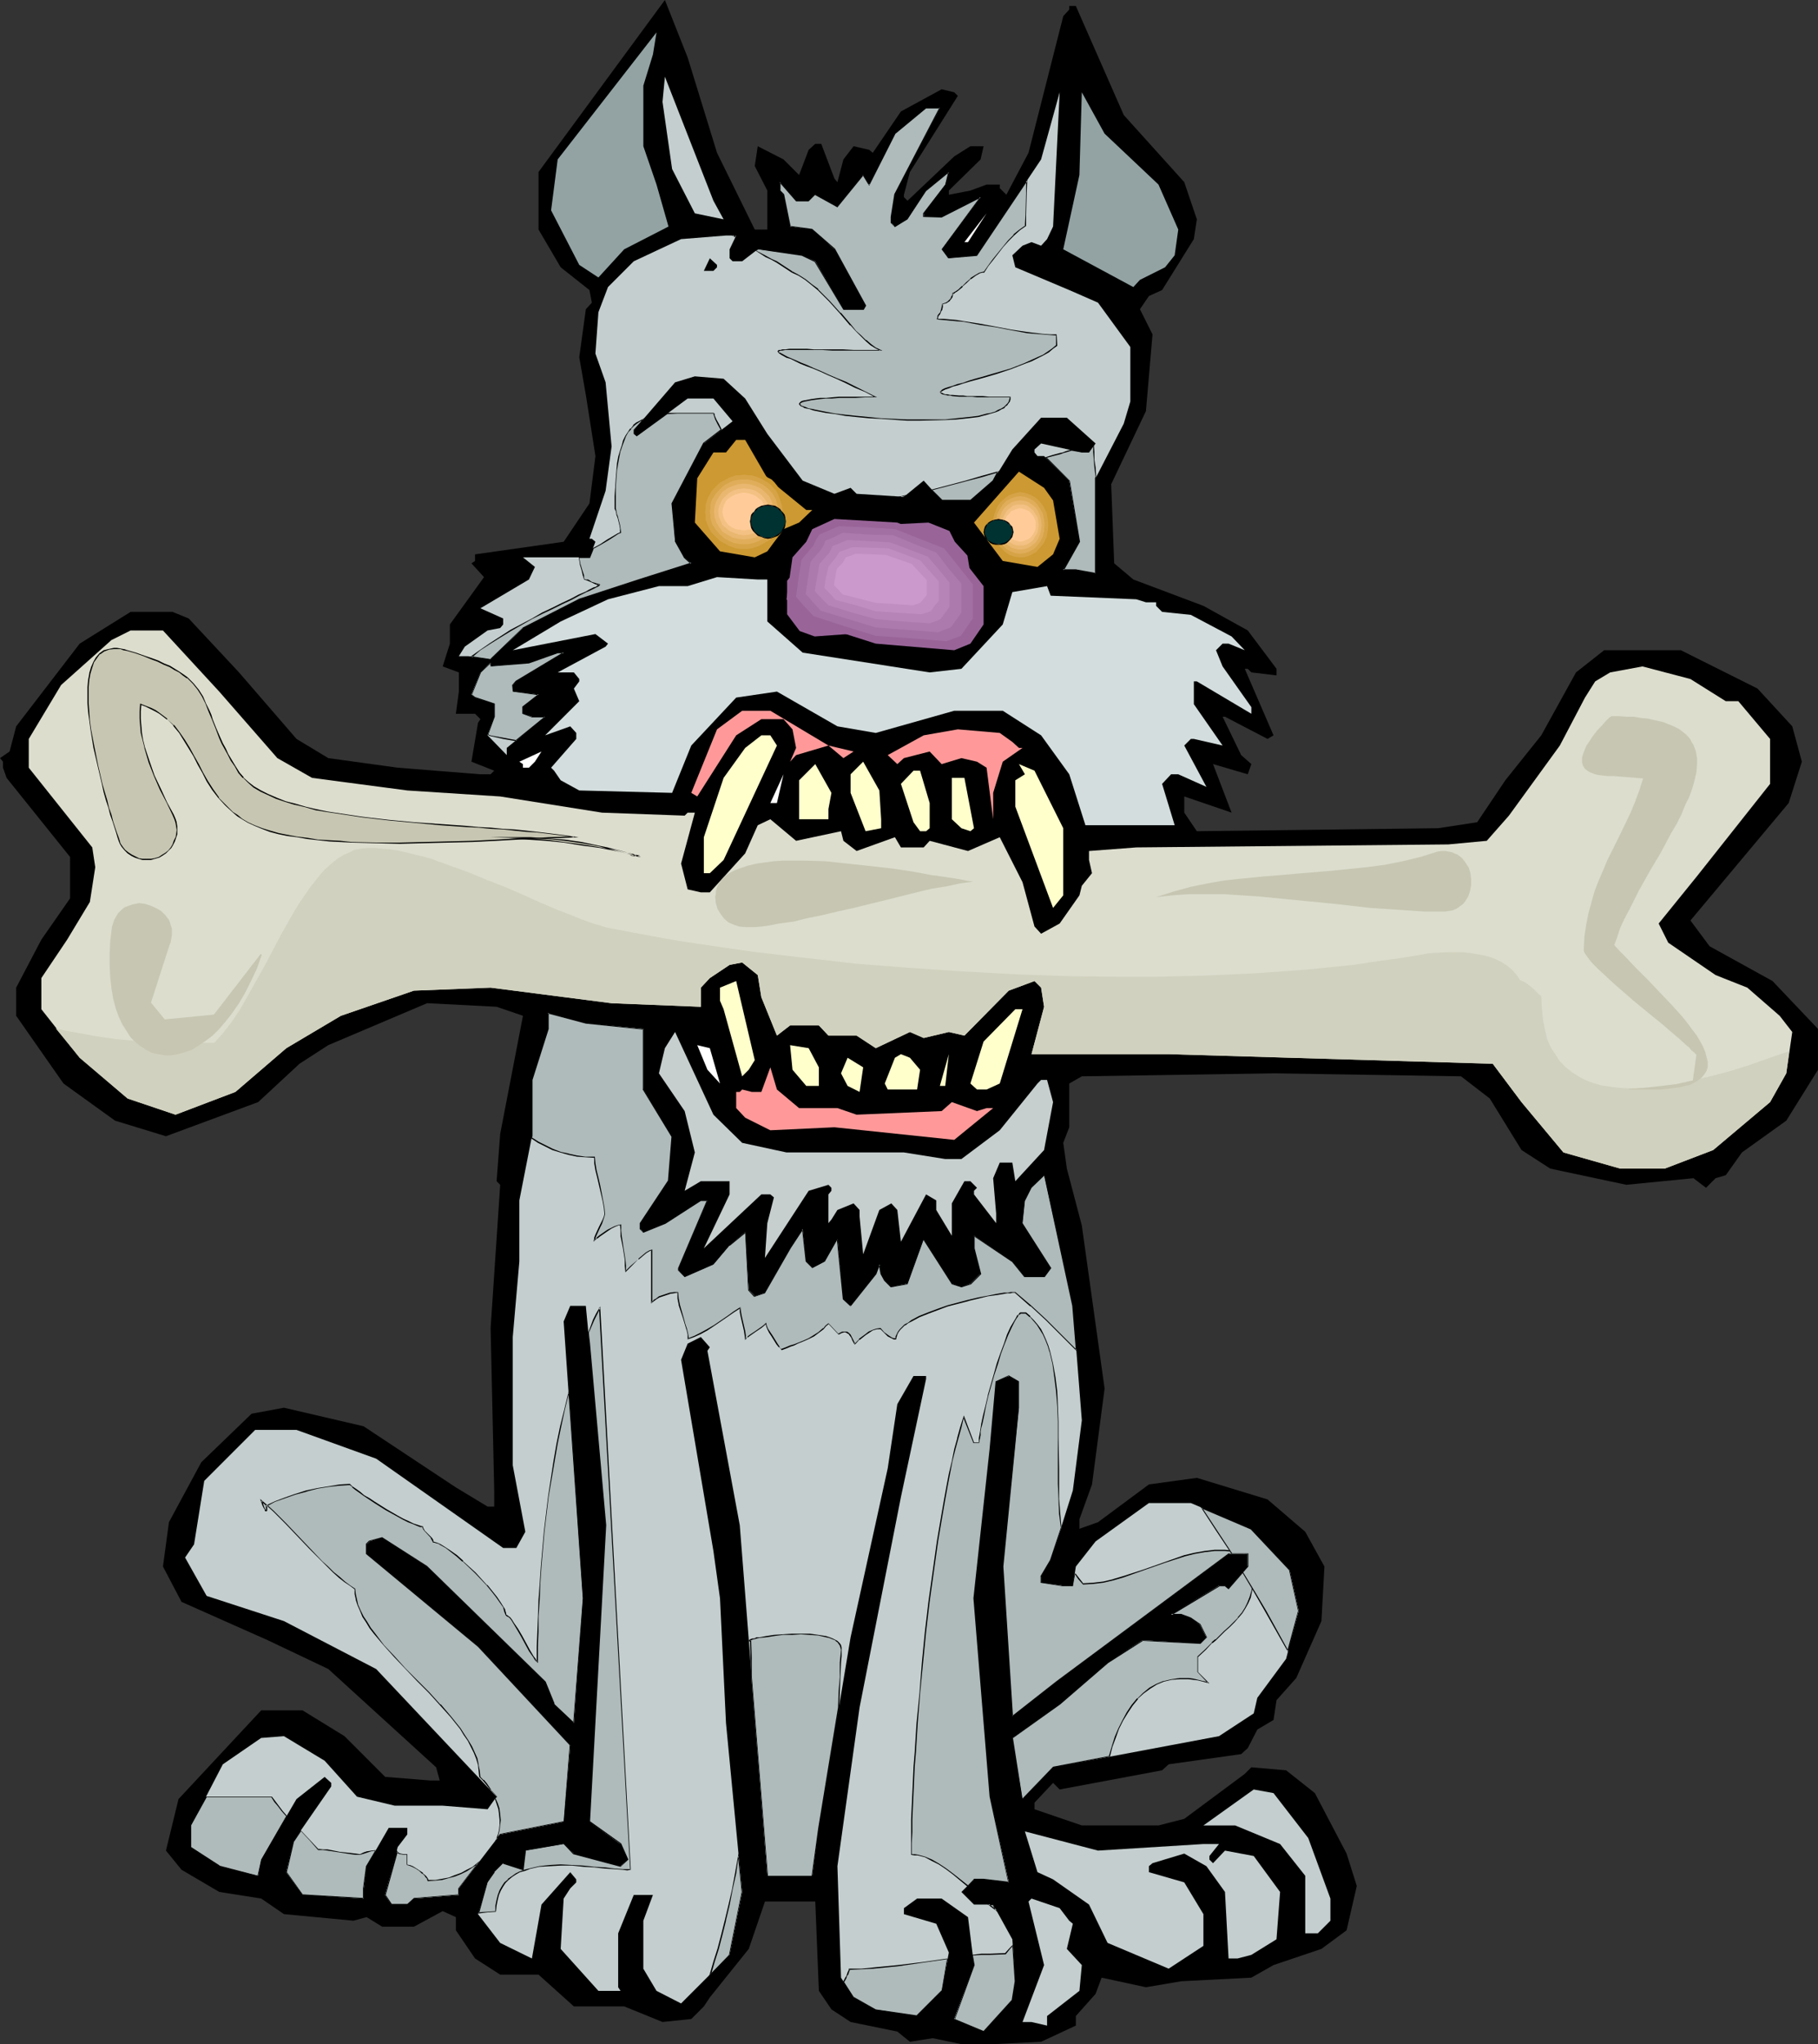 <?xml version="1.0" encoding="UTF-8" standalone="no"?>
<svg
   version="1.0"
   width="129.766mm"
   height="145.819mm"
   id="svg93"
   sodipodi:docname="Dog - Mean 4.wmf"
   xmlns:inkscape="http://www.inkscape.org/namespaces/inkscape"
   xmlns:sodipodi="http://sodipodi.sourceforge.net/DTD/sodipodi-0.dtd"
   xmlns="http://www.w3.org/2000/svg"
   xmlns:svg="http://www.w3.org/2000/svg">
  <rect width="100%" height="100%" fill="#333333" stroke="none"/>
  <sodipodi:namedview
     id="namedview93"
     pagecolor="#ffffff"
     bordercolor="#000000"
     borderopacity="0.25"
     inkscape:showpageshadow="2"
     inkscape:pageopacity="0.0"
     inkscape:pagecheckerboard="0"
     inkscape:deskcolor="#d1d1d1"
     inkscape:document-units="mm" />
  <defs
     id="defs1">
    <pattern
       id="WMFhbasepattern"
       patternUnits="userSpaceOnUse"
       width="6"
       height="6"
       x="0"
       y="0" />
  </defs>
  <path
     style="fill:#000000;fill-opacity:1;fill-rule:evenodd;stroke:none"
     d="m 193.435,41.201 10.181,20.681 h 3.394 V 51.38 l -3.394,-6.624 0.808,-5.332 6.949,3.555 4.202,4.201 2.586,-6.786 1.778,-1.616 h 1.616 l 3.555,9.371 0.808,0.969 1.616,-6.14 2.747,-3.555 4.202,0.969 0.97,0.808 7.595,-11.149 10.989,-5.978 3.394,0.808 0.97,0.969 -12.928,20.52 -1.616,6.14 v 0.646 l 0.97,0.969 12.605,-11.956 4.363,-2.747 h 3.555 l -0.808,3.555 -8.565,8.402 v 1.131 l 5.818,-1.131 4.363,-1.616 h 3.555 v 0.969 l 1.778,1.777 5.979,-11.31 9.373,-36.839 1.616,-1.777 v -0.969 h 1.778 l 12.928,29.406 16.322,18.096 3.394,10.018 -0.808,5.332 -8.565,13.734 -3.555,1.616 -2.424,3.555 3.394,6.786 -1.778,20.681 -9.373,19.712 0.808,21.328 5.171,4.362 18.907,7.109 11.958,6.624 7.757,10.341 v 1.777 l -6.787,-0.808 -0.97,-0.969 h -0.808 l 7.757,17.935 -1.616,0.969 -11.474,-5.978 h -0.646 l 5.01,10.341 2.747,2.424 -0.97,2.747 -9.373,-2.747 5.01,13.087 -12.766,-4.362 v 4.362 l 3.394,5.009 65.125,-0.808 10.504,-1.616 7.595,-11.31 9.696,-12.118 9.373,-16.965 7.595,-5.978 h 20.685 l 20.685,10.341 9.373,10.179 2.586,9.533 -3.555,11.149 -26.502,31.668 5.171,6.948 16.968,9.371 12.282,12.926 v 10.987 l -8.565,13.734 -11.958,8.563 -4.363,6.14 -2.747,0.808 -2.586,2.585 -3.394,-2.585 -18.099,1.777 -20.523,-4.362 -7.757,-5.009 -8.565,-13.895 -7.757,-5.978 -50.581,-0.808 -51.712,0.808 -3.394,1.939 v 11.795 l -1.616,4.201 0.97,6.948 4.04,15.349 6.141,43.948 -3.394,25.852 -3.394,9.371 v 2.585 l 5.01,-1.777 13.736,-10.179 12.928,-1.777 19.069,5.817 10.181,8.725 5.171,9.371 -0.808,14.703 -6.787,15.349 -5.333,5.978 -0.808,5.332 -4.363,2.585 -2.586,5.009 -1.778,1.616 -19.554,2.747 -1.778,1.616 -27.634,5.17 -1.778,-1.777 -5.01,5.332 v 1.777 l 12.766,4.362 h 20.685 l 6.949,-1.777 16.322,-12.118 1.778,-1.777 9.373,0.808 7.757,6.14 8.565,16.319 2.747,8.725 -2.747,11.956 -6.787,5.009 -12.928,4.362 -5.979,3.393 -18.907,0.969 -9.534,1.616 -11.958,-2.585 -1.616,4.362 -5.333,5.978 v 2.585 l -9.373,4.362 -12.928,0.646 h -8.565 l -7.757,-1.616 -6.141,0.969 -3.394,-2.747 -12.605,-2.585 -5.171,-3.393 -3.394,-5.009 -0.97,-24.074 h -13.574 l -4.363,12.764 -10.504,13.087 -1.616,2.424 -3.394,3.393 -7.757,0.808 -10.342,-4.201 h -13.574 l -9.534,-8.563 h -10.342 l -6.787,-4.362 -5.171,-7.594 v -3.555 l -3.555,-1.616 -7.757,4.201 h -8.565 l -4.202,-2.585 -3.555,0.969 -18.746,-1.777 -6.141,-4.201 -11.312,-1.777 -10.181,-5.978 -4.202,-5.17 3.394,-13.895 22.301,-23.913 h 11.15 l 11.312,6.948 10.989,10.987 12.12,0.969 h 2.586 l -0.97,-3.555 -29.088,-26.498 -16.322,-7.756 -23.27,-10.341 -5.01,-9.533 1.616,-11.956 8.726,-16.157 13.574,-13.087 8.726,-1.616 21.493,5.009 24.886,16.48 8.565,5.17 h 1.778 v -4.362 l -0.97,-43.786 2.586,-38.616 -0.97,-0.969 0.97,-12.764 6.141,-31.83 -7.11,-2.424 -18.746,-0.969 -26.664,11.31 -7.757,5.009 -11.15,10.341 -24.886,9.21 -13.736,-4.201 L 17.13,292.124 4.363,273.866 v -7.594 l 6.787,-12.926 7.757,-11.149 V 231.049 L 1.778,209.722 0.808,206.975 V 205.359 L 0,204.39 l 2.586,-1.777 1.778,-6.786 17.13,-22.297 13.736,-8.563 h 11.312 l 4.363,1.777 13.574,14.542 15.514,17.935 8.565,5.17 18.746,2.585 22.301,1.777 h 2.747 l 0.97,-0.969 -6.141,-2.424 1.778,-10.502 0.646,-0.969 -1.454,-1.454 h -5.171 l 0.808,-5.978 v -5.17 l -4.363,-1.616 1.939,-6.14 v -5.17 l 9.211,-12.764 -3.394,-3.716 0.97,-0.646 v -1.777 l 23.917,-3.393 6.949,-10.341 1.616,-12.764 -2.586,-16.48 -1.778,-10.179 1.778,-12.926 1.616,-1.777 -0.646,-3.393 -7.757,-6.14 -5.979,-10.179 V 46.371 L 179.376,0 l 6.141,15.511 z"
     id="path1" />
  <path
     style="fill:#93a3a3;fill-opacity:1;fill-rule:evenodd;stroke:none"
     d="m 173.558,23.105 v 16.319 l 3.555,10.341 3.232,11.31 -11.958,6.14 -6.949,7.594 -5.171,-3.393 -7.595,-14.703 1.778,-13.734 26.664,-34.253 -0.97,5.978 z"
     id="path2" />
  <path
     style="fill:#c4cece;fill-opacity:1;fill-rule:evenodd;stroke:none"
     d="M 195.213,59.136 187.456,57.52 181.315,45.564 178.729,27.467 179.376,20.681 192.465,54.127 Z"
     id="path3" />
  <path
     style="fill:#c4cece;fill-opacity:1;fill-rule:evenodd;stroke:none"
     d="m 282.476,64.468 -1.616,1.777 -2.586,-0.969 -2.424,0.969 -2.747,2.585 0.808,3.231 14.544,6.14 7.757,3.393 8.726,11.956 v 14.703 l -1.778,5.978 -7.595,14.703 v 25.69 l -5.333,-0.969 h -3.394 l 4.363,-7.594 -2.747,-16.48 -6.787,-6.625 h -1.778 l -0.808,-0.969 v -0.808 l 1.778,-1.616 10.989,2.424 h 1.939 l 1.778,-2.424 -7.757,-6.948 h -6.949 l -7.757,8.563 -5.171,8.402 -6.141,5.332 h -7.757 l -4.848,-5.332 -5.333,4.362 -12.766,-0.808 -1.616,-1.616 -4.363,1.616 -8.565,-3.555 -9.534,-12.603 -5.979,-9.533 -5.818,-5.332 -7.757,-0.646 -5.333,1.616 -11.15,12.926 v 0.969 l 0.808,0.646 13.736,-10.179 h 6.949 l 5.171,6.14 -7.757,5.978 -8.565,16.157 0.808,10.341 2.586,4.201 1.778,1.616 -13.736,4.362 -16.483,5.332 -15.19,7.755 -8.726,8.402 v 1.939 l 10.342,-0.969 7.757,-2.747 h 1.616 l -12.766,7.756 -0.97,0.969 v 1.777 l 6.949,0.808 -4.202,3.393 v 1.777 l 2.424,0.808 h 3.555 l -10.342,8.402 v 1.939 l -5.171,-5.332 1.778,-5.009 v -3.393 l -5.171,-1.777 -0.97,-0.808 2.424,-5.978 2.747,-2.585 v -0.969 l -5.979,-0.808 h -2.586 l 1.616,-2.585 6.141,-4.362 3.394,-0.646 0.808,-0.969 v -1.616 l -6.141,-2.747 13.09,-7.755 1.616,-3.393 -3.232,-2.585 h 17.938 l 1.616,-4.201 -0.97,-0.808 h -0.646 l 4.363,-12.926 1.616,-11.956 -1.616,-17.288 -2.747,-7.756 0.808,-11.149 2.586,-6.786 6.949,-6.948 12.766,-5.978 12.12,-0.969 h 2.747 l -1.778,3.716 v 2.424 l 0.808,0.808 h 2.586 l 4.202,-3.231 12.12,1.616 3.394,1.616 7.595,12.926 h 5.333 l 0.646,-0.969 -8.403,-15.188 -5.979,-5.332 -5.979,-0.808 -1.778,-8.563 -0.97,-1.131 v -2.262 l 4.363,5.009 h 3.394 l 1.778,-1.616 5.979,3.231 6.949,-8.563 1.616,2.585 6.949,-13.734 8.403,-6.948 h 3.717 l -12.12,23.428 -0.97,5.978 v 1.616 l 0.97,0.969 3.394,-1.939 5.01,-7.756 5.171,-4.201 0.97,-0.808 -0.97,3.393 -5.818,7.756 v 0.969 h 4.848 l 10.504,-5.332 -10.504,14.057 1.939,2.424 7.595,-0.808 17.291,-25.852 5.01,-18.096 -1.778,36.192 z"
     id="path4" />
  <path
     style="fill:#93a3a3;fill-opacity:1;fill-rule:evenodd;stroke:none"
     d="m 312.534,49.764 5.333,12.118 -0.97,6.948 -2.586,3.231 -6.787,3.393 -1.778,1.939 -18.907,-10.179 4.363,-20.035 0.646,-22.297 6.141,11.149 z"
     id="path5" />
  <path
     style="fill:#ffffff;fill-opacity:1;fill-rule:evenodd;stroke:none"
     d="m 260.176,65.275 5.979,-7.756 -5.01,7.756 z"
     id="path6" />
  <path
     style="fill:#000000;fill-opacity:1;fill-rule:evenodd;stroke:none"
     d="m 193.435,72.062 -0.97,0.969 h -2.586 l 1.616,-3.393 1.939,1.777 z"
     id="path7" />
  <path
     style="fill:#cc9932;fill-opacity:1;fill-rule:evenodd;stroke:none"
     d="m 207.009,128.935 10.504,8.563 h 1.616 l -3.555,3.393 -4.202,1.777 -4.363,5.978 -3.394,1.616 -9.373,-1.616 -6.787,-7.755 0.646,-11.956 4.363,-6.948 h 3.394 l 2.747,-3.393 h 2.424 z"
     id="path8" />
  <path
     style="fill:#cc9932;fill-opacity:1;fill-rule:evenodd;stroke:none"
     d="m 284.092,134.913 1.778,10.341 -1.778,4.201 -4.202,3.393 -9.373,-1.616 -7.757,-10.341 12.12,-13.734 6.787,4.362 z"
     id="path9" />
  <path
     style="fill:#996599;fill-opacity:1;fill-rule:evenodd;stroke:none"
     d="m 256.782,147.031 8.565,10.987 v 10.341 l -3.555,5.17 -4.363,1.777 -21.17,-1.777 -18.746,-5.978 -5.333,-5.978 1.616,-11.31 3.717,-4.201 1.616,-3.393 5.979,-2.747 16.968,0.969 z"
     id="path10" />
  <path
     style="fill:#996599;fill-opacity:1;fill-rule:evenodd;stroke:none"
     d="m 220.422,147.031 -8.08,9.533 v 9.048 l 3.394,4.524 4.04,1.454 20.2,-1.454 17.614,-5.17 5.01,-5.332 -1.616,-9.856 -3.394,-3.716 -1.454,-2.908 -5.656,-2.262 -16.16,0.808 z"
     id="path11" />
  <path
     style="fill:#a370a3;fill-opacity:1;fill-rule:evenodd;stroke:none"
     d="m 254.681,147.839 7.757,9.694 v 9.21 l -3.232,4.686 -3.878,1.454 -9.696,-0.808 -4.686,-0.323 -4.686,-0.323 -8.403,-2.585 -8.403,-2.747 -2.424,-2.585 -1.131,-1.293 -1.131,-1.293 0.646,-5.009 0.808,-5.009 1.616,-1.939 1.616,-1.939 0.646,-1.454 0.97,-1.454 2.586,-1.131 2.747,-1.131 7.595,0.323 7.595,0.485 6.464,2.585 z"
     id="path12" />
  <path
     style="fill:#ad7aad;fill-opacity:1;fill-rule:evenodd;stroke:none"
     d="m 252.581,148.97 3.232,4.201 3.555,4.201 v 7.755 l -1.454,2.1 -1.454,1.939 -1.778,0.646 -1.616,0.646 -8.403,-0.646 -4.202,-0.323 -4.202,-0.323 -14.867,-4.524 -4.04,-4.524 0.646,-4.362 0.646,-4.201 1.293,-1.616 1.454,-1.616 0.808,-1.293 0.485,-1.293 2.424,-0.969 2.262,-1.131 6.949,0.485 6.626,0.162 5.818,2.424 z"
     id="path13" />
  <path
     style="fill:#b784b7;fill-opacity:1;fill-rule:evenodd;stroke:none"
     d="m 250.318,150.101 2.909,3.393 2.909,3.555 v 6.624 l -2.424,3.231 -1.454,0.646 -1.454,0.485 -7.434,-0.485 -7.11,-0.646 -6.464,-1.777 -6.302,-1.939 -1.939,-1.939 -1.778,-1.939 0.646,-3.555 0.646,-3.716 1.131,-1.293 1.293,-1.454 0.646,-0.969 0.485,-1.131 4.04,-1.616 5.818,0.323 5.656,0.323 5.171,1.939 z"
     id="path14" />
  <path
     style="fill:#c18ec1;fill-opacity:1;fill-rule:evenodd;stroke:none"
     d="m 248.217,151.071 5.01,5.655 v 5.332 l -1.131,1.293 -0.97,1.454 -2.586,0.808 -12.282,-0.808 -5.333,-1.616 -5.494,-1.454 -1.454,-1.616 -1.616,-1.616 0.485,-2.908 0.646,-2.747 0.97,-1.293 0.97,-1.131 0.485,-0.808 0.485,-0.808 3.555,-1.293 9.696,0.323 4.363,1.616 z"
     id="path15" />
  <path
     style="fill:#cc99cc;fill-opacity:1;fill-rule:evenodd;stroke:none"
     d="m 245.955,152.04 4.04,4.362 v 4.039 l -1.778,2.1 -1.939,0.646 -10.019,-0.646 -8.888,-2.262 -2.424,-2.585 0.808,-4.362 1.616,-1.616 0.808,-1.454 2.747,-0.969 8.08,0.323 z"
     id="path16" />
  <path
     style="fill:#d3dddd;fill-opacity:1;fill-rule:evenodd;stroke:none"
     d="m 207.009,156.241 v 11.31 l 9.534,8.402 34.259,5.332 8.565,-0.969 11.15,-11.956 2.586,-8.725 9.373,-1.616 0.97,2.585 23.109,0.969 2.586,0.808 h 2.747 v 0.969 l 1.616,1.616 7.757,0.808 10.989,5.817 3.555,3.716 -4.363,-1.777 h -1.616 l -1.778,1.777 1.778,4.362 7.757,10.987 v 1.777 l -14.706,-8.725 h -0.808 v 6.14 l 7.757,11.149 -7.757,-1.777 h -0.808 l -1.778,1.777 5.979,11.149 -7.595,-3.393 h -1.939 l -2.424,2.585 3.394,11.149 h -24.078 l -4.363,-13.734 -7.595,-10.502 -10.342,-6.624 h -13.09 l -21.17,5.978 -10.342,-1.777 -16.322,-9.371 -10.989,1.616 -12.12,12.926 -5.171,12.764 -25.048,-0.646 -5.01,-2.747 -1.778,-2.585 -0.808,-0.808 6.787,-7.755 v -1.616 l -1.616,-1.777 -6.787,2.424 9.211,-9.21 -1.454,-3.393 1.454,-1.939 v -0.646 l -1.454,-1.777 h -4.363 l 12.928,-6.948 0.646,-0.808 -3.394,-2.585 -22.301,4.362 12.928,-7.755 12.766,-5.978 13.736,-3.555 h 7.757 l 7.918,-2.424 10.989,0.646 z"
     id="path17" />
  <path
     style="fill:#ddddce;fill-opacity:1;fill-rule:evenodd;stroke:none"
     d="m 59.146,186.455 15.675,17.935 9.373,5.332 25.694,3.393 25.048,1.616 27.472,4.362 22.301,0.808 0.808,-0.808 h 1.939 l -3.717,13.734 1.778,6.948 3.555,0.808 h 2.424 l 9.534,-10.502 3.394,-7.594 3.394,-1.616 6.949,5.817 12.12,-2.585 0.646,2.585 3.555,2.747 10.342,-3.716 1.616,2.747 h 6.141 l 1.616,-1.777 10.342,2.747 8.565,-3.716 6.141,12.118 3.232,11.956 1.778,1.939 5.01,-2.747 5.333,-7.594 0.646,-2.585 2.747,-3.393 -0.808,-3.555 v -2.424 l 12.766,-0.969 84.194,-0.808 10.342,-0.969 5.979,-6.786 13.736,-18.904 6.787,-12.926 2.747,-4.362 4.04,-2.424 8.726,-1.616 12.928,3.393 9.534,5.978 h 3.394 l 8.565,10.179 v 12.118 l -19.715,24.882 -10.342,12.764 2.586,5.17 12.766,8.725 8.565,3.393 8.726,7.594 3.394,4.362 -1.616,11.149 -4.363,7.756 -15.352,12.926 -13.09,5.009 h -11.958 l -15.352,-4.362 -11.312,-13.572 -7.757,-10.341 -87.425,-2.585 h -37.006 l 3.394,-12.764 -0.808,-5.17 -1.778,-1.777 -6.949,2.585 -11.958,12.118 -4.202,-0.969 -6.787,1.616 -3.717,-1.616 -9.211,4.362 -5.171,-3.393 h -7.595 l -2.586,-2.747 h -7.757 l -3.555,2.747 -4.202,-10.341 -0.97,-5.978 -4.202,-3.393 -3.394,0.646 -5.333,3.555 -2.424,2.585 v 5.17 l -24.078,-0.969 -32.643,-4.201 -20.685,0.808 -19.715,6.786 -14.706,8.725 -13.736,11.795 -16.16,6.14 -12.928,-4.362 -12.928,-10.987 -10.342,-13.087 v -8.402 l 6.949,-10.341 6.141,-10.179 1.454,-9.371 -0.808,-5.332 -17.13,-21.489 v -7.755 l 8.726,-14.542 13.574,-12.118 5.171,-2.585 h 8.726 z"
     id="path18" />
  <path
     style="fill:#ff9999;fill-opacity:1;fill-rule:evenodd;stroke:none"
     d="m 223.493,200.997 6.787,1.616 -2.747,1.777 -4.04,-3.393 -8.726,2.585 -1.616,1.777 1.616,-3.716 -0.97,-5.009 -2.424,-2.747 h -5.979 l -6.787,4.362 -10.504,16.48 -1.616,-0.969 6.949,-17.127 6.787,-5.009 h 7.595 z"
     id="path19" />
  <path
     style="fill:#ff9999;fill-opacity:1;fill-rule:evenodd;stroke:none"
     d="m 273.104,200.027 1.778,1.616 h 0.97 l -5.333,3.716 -2.586,8.402 v 7.109 l -1.778,-13.895 -2.586,-1.616 -4.202,-0.969 -5.333,1.616 -3.232,-3.393 -6.949,1.777 -1.778,1.616 -2.586,-2.424 9.696,-5.332 9.211,-1.616 11.312,0.969 z"
     id="path20" />
  <path
     style="fill:#ffffcc;fill-opacity:1;fill-rule:evenodd;stroke:none"
     d="m 209.595,200.997 -14.382,30.86 -3.717,3.555 h -1.616 v -9.694 l 5.333,-15.996 5.818,-8.079 4.363,-3.393 h 2.424 z"
     id="path21" />
  <path
     style="fill:#ffffff;fill-opacity:1;fill-rule:evenodd;stroke:none"
     d="m 142.693,206.975 h -1.616 v -0.969 l -0.97,-0.646 5.979,-2.747 -1.778,2.747 z"
     id="path22" />
  <path
     style="fill:#ffffcc;fill-opacity:1;fill-rule:evenodd;stroke:none"
     d="m 237.713,220.87 v 2.424 l -4.202,0.808 -4.04,-10.341 v -5.009 l 3.394,-3.393 4.363,7.756 z"
     id="path23" />
  <path
     style="fill:#ffffcc;fill-opacity:1;fill-rule:evenodd;stroke:none"
     d="m 223.493,218.124 v 2.747 h -7.918 v -10.502 l 4.363,-4.362 4.363,7.756 z"
     id="path24" />
  <path
     style="fill:#ffffcc;fill-opacity:1;fill-rule:evenodd;stroke:none"
     d="m 286.84,223.294 v 18.096 l -2.747,3.393 -10.181,-27.306 v -7.109 l 2.586,-1.616 -1.616,-2.747 4.202,1.777 z"
     id="path25" />
  <path
     style="fill:#ffffcc;fill-opacity:1;fill-rule:evenodd;stroke:none"
     d="m 250.803,216.508 v 6.786 l -0.97,0.808 h -1.616 l -1.778,-2.424 -3.394,-10.341 3.394,-3.555 h 1.778 z"
     id="path26" />
  <path
     style="fill:#ffffff;fill-opacity:1;fill-rule:evenodd;stroke:none"
     d="m 207.817,216.508 3.555,-7.755 -1.778,7.755 z"
     id="path27" />
  <path
     style="fill:#ffffcc;fill-opacity:1;fill-rule:evenodd;stroke:none"
     d="m 262.761,223.294 -0.97,0.808 -2.424,-0.808 -2.586,-2.424 v -11.149 h 3.394 z"
     id="path28" />
  <path
     style="fill:#ffffcc;fill-opacity:1;fill-rule:evenodd;stroke:none"
     d="m 202,288.408 -1.778,1.777 -5.01,-18.096 -0.97,-2.262 v -3.555 l 4.363,-1.777 5.01,21.328 z"
     id="path29" />
  <path
     style="fill:#ffffcc;fill-opacity:1;fill-rule:evenodd;stroke:none"
     d="m 269.71,292.124 -3.555,1.616 h -2.586 l -1.778,-1.616 3.555,-11.31 8.565,-8.725 h 1.939 z"
     id="path30" />
  <path
     style="fill:#c4cece;fill-opacity:1;fill-rule:evenodd;stroke:none"
     d="m 173.558,277.421 v 16.319 l 7.757,12.603 -0.97,12.118 -7.595,11.31 v 1.616 l 0.808,0.808 5.818,-2.424 9.696,-6.14 h 1.778 l -7.757,18.258 v 0.646 l 1.616,1.777 7.757,-3.393 4.363,-5.17 4.202,-3.555 0.97,15.511 1.616,1.777 2.747,-0.969 6.787,-11.956 3.394,-5.17 0.97,8.725 1.616,1.777 3.394,-1.777 3.394,-5.978 1.616,15.996 1.939,1.939 6.787,-8.725 0.97,-2.424 0.485,2.424 0.97,1.939 1.778,1.616 4.363,-0.808 4.363,-11.956 7.595,11.956 2.586,0.808 2.424,-0.808 2.747,-2.747 -1.778,-6.786 v -3.393 l 10.342,6.948 3.394,4.201 h 5.171 l 1.778,-2.424 -7.595,-12.118 0.646,-6.14 1.778,-3.393 3.394,-3.393 7.757,35.223 2.424,30.86 -2.424,18.904 -5.979,18.904 -2.586,4.201 v 1.777 l 5.979,0.808 h 2.586 l 0.808,-5.17 5.333,-6.786 14.382,-10.341 h 11.312 l 16.322,6.948 10.342,11.149 2.424,10.987 -3.394,12.926 -7.757,10.502 -0.97,4.201 -9.373,6.14 -44.763,8.402 -8.242,8.563 -2.747,-16.48 12.766,-9.21 12.928,-11.149 9.373,-5.978 15.514,0.808 1.778,-1.616 -1.778,-3.393 -2.424,-1.777 -2.586,-0.969 h -2.747 l 12.928,-7.755 h 1.616 l 0.97,0.808 5.171,-5.978 v -3.393 h -5.171 l -46.379,34.415 -11.958,9.371 -2.586,-40.393 4.363,-42.817 v -7.109 l -2.747,-1.454 -3.394,1.454 -1.616,18.258 -4.363,40.232 4.363,53.481 5.01,23.105 -6.787,-0.808 h -2.586 l -3.394,3.393 3.394,3.393 h 5.171 l 5.171,9.371 0.808,11.31 -0.808,5.009 -7.757,8.563 -7.918,-3.393 5.333,-14.542 -1.616,-12.926 -7.11,-5.009 h -6.626 l -3.555,2.585 v 1.616 l 8.726,2.585 3.394,7.755 -1.939,10.341 -6.626,6.786 -11.15,-1.777 -5.979,-3.231 -3.394,-5.332 -0.97,-30.053 5.979,-42.817 11.15,-56.712 6.787,-31.83 v -0.808 h -3.394 l -4.363,7.594 -2.586,17.288 -10.019,45.564 -8.565,51.38 -1.778,12.926 h -12.12 l -7.434,-94.52 -8.726,-47.018 0.646,-0.969 -2.424,-2.747 -3.555,1.777 -1.778,4.362 8.726,51.542 1.778,12.764 1.616,33.607 4.363,45.564 -3.394,16.965 -13.09,13.087 -6.626,-3.393 -3.555,-5.978 v -12.926 l 2.586,-6.948 h -5.171 l -4.202,10.341 v 14.542 l 0.646,0.969 h -5.979 l -10.181,-11.31 0.808,-13.572 1.778,-2.747 1.616,-1.616 v -0.808 l -1.616,-1.939 -7.757,8.725 -2.586,14.542 -8.565,-4.201 -5.979,-7.756 2.586,-8.563 1.778,-2.747 2.424,-2.424 5.333,1.777 0.646,-5.17 10.342,-1.777 2.747,2.585 12.605,3.393 1.939,-1.777 -1.939,-4.201 -8.403,-5.978 4.363,-79.979 -4.363,-48.957 -0.97,-10.179 h -4.202 l -1.778,4.201 5.171,74.647 -2.424,33.607 -5.333,-5.17 -2.424,-5.978 -31.835,-31.022 -12.12,-7.755 -3.394,0.969 -0.808,0.808 v 2.585 l 30.058,24.882 24.886,26.66 -1.778,20.681 -17.13,3.393 -11.15,14.542 v 1.777 l -12.12,0.969 -1.778,1.616 h -4.363 l -1.616,-2.585 3.394,-12.926 2.586,-3.393 v -1.777 h -5.01 l -5.979,10.341 -0.808,5.978 v 2.747 l -16.483,-0.969 -4.363,-6.14 1.939,-8.402 10.181,-14.703 v -0.969 l -1.778,-1.616 -7.595,5.978 -9.534,16.319 -0.808,4.362 -10.504,-2.585 -7.595,-5.17 v -5.817 l 8.565,-16.48 10.342,-7.109 6.141,-0.485 10.989,6.624 8.726,9.694 10.181,2.424 h 12.928 l 12.12,0.969 2.424,-3.393 -32.482,-34.415 -24.886,-12.926 -20.846,-6.786 -5.818,-10.341 2.424,-3.555 2.747,-17.127 13.736,-13.734 H 79.992 l 21.493,7.756 34.259,24.074 h 3.555 l 2.424,-4.362 -3.394,-17.935 V 360.469 l 1.778,-20.358 v -16.48 l 3.394,-17.288 v -15.188 l 4.363,-13.734 v -4.362 l 10.181,2.747 z"
     id="path31" />
  <path
     style="fill:#c6cece;fill-opacity:1;fill-rule:evenodd;stroke:none"
     d="m 200.222,308.12 11.958,2.585 h 31.674 l 11.15,1.777 h 4.363 l 10.342,-7.755 10.181,-12.603 0.97,-0.969 h 1.616 l 1.616,5.978 -2.424,12.926 -7.757,8.402 -0.808,-5.009 h -3.394 l -1.778,4.201 0.808,9.533 v 2.585 l -5.979,-7.755 v -0.969 l 0.808,-0.808 -1.778,-1.777 h -1.616 l -3.394,5.978 v 8.725 l -4.202,-6.948 v -2.585 l -2.747,-1.616 -6.787,12.764 -0.97,-8.563 -1.616,-1.777 -3.232,1.777 -4.363,11.956 -0.97,-10.179 v -1.777 l -1.616,-1.777 -4.363,1.777 -1.616,2.585 -0.808,0.969 v -7.755 l 0.808,-0.969 v -0.808 l -0.808,-0.808 -5.333,1.616 -11.797,18.096 0.646,-9.371 1.778,-6.948 -0.97,-0.808 h -2.424 l -12.928,12.118 -2.586,2.424 6.949,-14.542 v -3.555 h -7.757 l -4.363,2.585 2.747,-10.341 -2.747,-11.149 -6.949,-10.179 1.616,-6.786 2.747,-4.362 10.342,22.297 z"
     id="path32" />
  <path
     style="fill:#ffffff;fill-opacity:1;fill-rule:evenodd;stroke:none"
     d="m 194.243,292.124 -3.394,-3.716 -2.747,-6.624 3.394,0.808 z"
     id="path33" />
  <path
     style="fill:#ffffcc;fill-opacity:1;fill-rule:evenodd;stroke:none"
     d="m 220.907,287.762 v 5.009 h -3.394 l -3.717,-4.362 -0.646,-6.624 5.01,0.808 z"
     id="path34" />
  <path
     style="fill:#ffffcc;fill-opacity:1;fill-rule:evenodd;stroke:none"
     d="m 248.217,288.408 -0.808,5.332 h -7.918 l -0.808,-1.616 2.747,-6.948 1.616,-0.969 2.424,0.969 z"
     id="path35" />
  <path
     style="fill:#ffffcc;fill-opacity:1;fill-rule:evenodd;stroke:none"
     d="m 253.55,292.77 2.424,-8.563 -0.97,8.563 z"
     id="path36" />
  <path
     style="fill:#ffffcc;fill-opacity:1;fill-rule:evenodd;stroke:none"
     d="m 231.896,294.386 -3.232,-1.616 -1.778,-3.393 1.778,-4.201 4.202,2.585 z"
     id="path37" />
  <path
     style="fill:#ff9999;fill-opacity:1;fill-rule:evenodd;stroke:none"
     d="m 215.574,298.749 h 10.342 l 5.171,1.777 22.947,-0.969 2.747,-2.424 6.787,2.424 2.586,-0.808 h 1.778 l -10.504,8.563 -32.32,-3.393 -17.291,0.808 -6.787,-3.393 -2.424,-2.585 v -4.362 h 0.97 l 0.646,-0.646 2.586,0.646 h 2.586 l 2.424,-6.624 1.778,5.978 z"
     id="path38" />
  <path
     style="fill:#c4cece;fill-opacity:1;fill-rule:evenodd;stroke:none"
     d="m 352.934,495.544 5.979,16.319 v 5.978 l -3.394,3.393 h -3.394 v -15.511 l -6.787,-8.563 -12.12,-5.009 h -8.565 l 13.574,-9.694 5.333,0.969 z"
     id="path39" />
  <path
     style="fill:#c4cece;fill-opacity:1;fill-rule:evenodd;stroke:none"
     d="m 324.654,497.16 h 4.202 l -2.586,3.231 v 0.969 l 0.97,0.969 3.232,-3.393 7.757,1.454 7.11,9.694 -0.97,12.764 -6.787,4.201 -3.717,0.969 h -2.424 l -0.97,-17.935 -5.01,-6.948 -5.979,-3.393 -8.565,2.585 -0.97,0.808 v 1.616 l 9.534,2.747 5.171,8.563 v 8.563 l -9.373,6.14 -16.483,-6.948 -5.01,-10.341 -9.696,-6.786 -4.202,-1.939 -3.394,-10.987 19.715,5.17 z"
     id="path40" />
  <path
     style="fill:#c4cece;fill-opacity:1;fill-rule:evenodd;stroke:none"
     d="m 288.456,517.842 0.97,0.808 -1.616,6.786 4.04,4.362 -0.646,6.948 -8.726,6.786 v 2.585 l -4.202,-0.969 h -2.424 l 5.818,-15.349 -4.202,-17.127 0.808,-0.808 7.595,2.585 z"
     id="path41" />
  <path
     style="fill:#cc9932;fill-opacity:1;fill-rule:evenodd;stroke:none"
     d="m 200.707,126.835 h 1.131 l 1.131,0.162 1.131,0.323 1.131,0.323 0.97,0.485 0.97,0.646 0.97,0.485 0.808,0.808 0.646,0.808 0.646,0.969 0.646,0.808 0.485,0.969 0.485,1.131 0.162,0.969 0.162,1.131 0.162,1.131 -0.162,1.131 -0.162,1.131 -0.162,1.131 -0.485,0.969 -0.485,1.131 -0.646,0.808 -1.293,1.616 -0.808,0.808 -0.97,0.646 -0.97,0.485 -0.97,0.485 -1.131,0.323 -1.131,0.323 -1.131,0.162 -1.131,0.162 -1.131,-0.162 -1.293,-0.162 -0.97,-0.323 -1.131,-0.323 -0.97,-0.485 -0.97,-0.485 -0.97,-0.646 -0.808,-0.808 -0.808,-0.808 -0.646,-0.808 -0.646,-0.808 -0.808,-2.1 -0.323,-1.131 -0.162,-1.131 v -1.131 -1.131 l 0.162,-1.131 0.323,-0.969 0.808,-2.1 1.293,-1.777 0.808,-0.808 0.808,-0.808 0.97,-0.485 0.97,-0.646 0.97,-0.485 1.131,-0.323 0.97,-0.323 1.293,-0.162 z"
     id="path42" />
  <path
     style="fill:#d6a347;fill-opacity:1;fill-rule:evenodd;stroke:none"
     d="m 190.203,137.983 0.162,-0.969 v -0.969 l 0.323,-0.969 0.323,-0.969 0.485,-0.808 0.485,-0.969 0.646,-0.646 0.808,-0.808 0.646,-0.646 0.808,-0.485 0.97,-0.485 0.808,-0.485 0.97,-0.323 0.97,-0.323 h 0.97 l 1.131,-0.162 1.131,0.162 h 0.97 l 0.97,0.323 0.97,0.323 0.97,0.485 0.808,0.485 0.808,0.485 0.808,0.646 0.646,0.808 0.646,0.646 0.485,0.969 0.646,1.777 0.323,0.969 0.162,0.969 v 0.969 1.131 l -0.162,0.969 -0.323,0.808 -0.323,0.969 -0.323,0.969 -0.485,0.808 -0.646,0.646 -0.646,0.808 -0.808,0.646 -0.808,0.485 -0.808,0.485 -0.97,0.485 -0.97,0.323 -0.97,0.323 -0.97,0.162 h -1.131 -1.131 l -0.97,-0.162 -0.97,-0.323 -0.97,-0.323 -0.808,-0.485 -0.97,-0.485 -0.808,-0.485 -0.646,-0.646 -0.808,-0.808 -0.646,-0.646 -0.485,-0.808 -0.485,-0.969 -0.646,-1.777 v -0.969 z"
     id="path43" />
  <path
     style="fill:#e0ad5b;fill-opacity:1;fill-rule:evenodd;stroke:none"
     d="m 191.496,137.983 0.162,-0.808 v -0.969 l 0.162,-0.808 0.323,-0.808 0.97,-1.454 1.131,-1.293 1.293,-1.131 1.616,-0.808 0.808,-0.323 0.97,-0.162 0.808,-0.162 h 0.97 0.97 l 0.97,0.162 1.616,0.485 1.616,0.808 1.454,1.131 1.131,1.293 0.808,1.454 0.485,1.616 0.162,0.969 v 0.808 0.969 l -0.162,0.808 -0.485,1.616 -0.808,1.454 -1.131,1.293 -1.454,1.131 -1.616,0.808 -1.616,0.485 -0.97,0.162 h -0.97 -0.97 l -0.808,-0.162 -0.97,-0.162 -0.808,-0.323 -1.616,-0.808 -1.293,-1.131 -1.131,-1.293 -0.97,-1.454 -0.485,-1.616 v -0.808 z"
     id="path44" />
  <path
     style="fill:#eab770;fill-opacity:1;fill-rule:evenodd;stroke:none"
     d="m 192.627,137.983 0.162,-1.454 0.485,-1.454 0.808,-1.293 0.808,-1.131 1.293,-0.969 1.454,-0.646 1.454,-0.485 1.616,-0.162 1.616,0.162 1.454,0.485 1.454,0.646 1.131,0.969 1.131,1.131 0.646,1.293 0.485,1.454 0.162,1.454 -0.162,1.454 -0.485,1.454 -0.646,1.293 -1.131,1.131 -1.131,0.808 -1.454,0.808 -1.454,0.323 -1.616,0.162 -1.616,-0.162 -1.454,-0.323 -1.454,-0.808 -1.293,-0.808 -0.808,-1.131 -0.808,-1.293 -0.485,-1.454 z"
     id="path45" />
  <path
     style="fill:#f4c184;fill-opacity:1;fill-rule:evenodd;stroke:none"
     d="m 193.758,137.983 0.162,-1.293 0.485,-1.131 0.485,-0.969 0.97,-0.969 0.97,-0.808 1.131,-0.646 1.293,-0.323 1.454,-0.162 1.454,0.162 1.293,0.323 1.131,0.646 0.97,0.808 0.808,0.969 0.646,0.969 0.485,1.131 0.162,1.293 -0.162,1.293 -0.485,1.131 -0.646,1.131 -0.808,0.808 -0.97,0.808 -1.131,0.485 -1.293,0.485 -1.454,0.162 -1.454,-0.162 -1.293,-0.485 -1.131,-0.485 -0.97,-0.808 -0.97,-0.808 -0.485,-1.131 -0.485,-1.131 z"
     id="path46" />
  <path
     style="fill:#ffcc99;fill-opacity:1;fill-rule:evenodd;stroke:none"
     d="m 200.707,132.813 -1.131,0.162 -1.131,0.323 -0.97,0.485 -0.97,0.646 -0.646,0.646 -0.485,0.969 -0.323,0.969 -0.162,0.969 0.162,0.969 0.323,0.969 0.485,0.808 0.646,0.808 0.97,0.646 0.97,0.485 1.131,0.162 1.131,0.162 1.131,-0.162 1.131,-0.162 0.97,-0.485 0.808,-0.646 0.808,-0.808 0.485,-0.808 0.323,-0.969 0.162,-0.969 -0.162,-0.969 -0.323,-0.969 -0.485,-0.969 -0.808,-0.646 -0.808,-0.646 -0.97,-0.485 -1.131,-0.323 z"
     id="path47" />
  <path
     style="fill:#cc9932;fill-opacity:1;fill-rule:evenodd;stroke:none"
     d="m 275.204,131.682 -0.808,0.162 h -0.808 l -0.808,0.323 -0.808,0.323 -1.454,0.808 -1.131,1.293 -1.131,1.454 -0.808,1.616 -0.485,1.939 v 0.969 l -0.162,0.969 0.162,0.969 v 1.131 l 0.485,1.777 0.808,1.616 1.131,1.616 1.131,1.131 0.808,0.485 0.646,0.323 0.808,0.323 0.808,0.323 0.808,0.162 h 0.808 0.808 l 0.808,-0.162 0.97,-0.323 0.646,-0.323 0.808,-0.323 0.646,-0.485 1.293,-1.131 0.97,-1.616 0.808,-1.616 0.485,-1.777 0.162,-1.131 v -0.969 -0.969 l -0.162,-0.969 -0.485,-1.939 -0.808,-1.616 -0.97,-1.454 -1.293,-1.293 -1.454,-0.808 -0.646,-0.323 -0.97,-0.323 h -0.808 z"
     id="path48" />
  <path
     style="fill:#d6a347;fill-opacity:1;fill-rule:evenodd;stroke:none"
     d="m 282.8,141.538 -0.162,-1.777 -0.323,-1.616 -0.808,-1.616 -0.97,-1.293 -0.97,-0.969 -1.454,-0.808 -1.293,-0.485 -0.808,-0.162 -0.808,-0.162 -1.454,0.323 -1.454,0.485 -1.131,0.808 -1.131,0.969 -0.97,1.293 -0.646,1.616 -0.485,1.616 -0.162,1.777 0.162,1.777 0.485,1.616 0.646,1.616 0.97,1.131 1.131,1.131 1.131,0.808 1.454,0.485 1.454,0.162 h 0.808 l 0.808,-0.162 1.293,-0.485 1.454,-0.808 0.97,-1.131 0.97,-1.131 0.808,-1.616 0.323,-1.616 z"
     id="path49" />
  <path
     style="fill:#e0ad5b;fill-opacity:1;fill-rule:evenodd;stroke:none"
     d="m 281.83,141.538 -0.162,-1.454 -0.323,-1.616 -0.646,-1.131 -0.808,-1.293 -0.97,-0.969 -1.131,-0.646 -1.293,-0.485 -1.293,-0.162 -1.293,0.162 -1.293,0.485 -1.131,0.646 -0.97,0.969 -0.808,1.293 -0.646,1.131 -0.323,1.616 -0.162,1.454 0.162,1.616 0.323,1.454 0.646,1.293 0.808,1.131 0.97,0.969 1.131,0.646 1.293,0.485 1.293,0.162 1.293,-0.162 1.293,-0.485 1.131,-0.646 0.97,-0.969 0.808,-1.131 0.646,-1.293 0.323,-1.454 z"
     id="path50" />
  <path
     style="fill:#eab770;fill-opacity:1;fill-rule:evenodd;stroke:none"
     d="m 281.022,141.538 -0.162,-1.293 -0.323,-1.293 -0.485,-1.131 -0.646,-0.969 -0.97,-0.808 -0.97,-0.646 -0.97,-0.323 -1.293,-0.162 -1.131,0.162 -1.131,0.323 -0.97,0.646 -0.97,0.808 -0.646,0.969 -0.485,1.131 -0.323,1.293 -0.162,1.293 0.162,1.293 0.323,1.293 0.485,1.131 0.646,0.969 0.97,0.808 0.97,0.646 1.131,0.323 1.131,0.162 1.293,-0.162 0.97,-0.323 0.97,-0.646 0.97,-0.808 0.646,-0.969 0.485,-1.131 0.323,-1.293 z"
     id="path51" />
  <path
     style="fill:#f4c184;fill-opacity:1;fill-rule:evenodd;stroke:none"
     d="m 280.214,141.538 -0.162,-1.131 -0.162,-0.969 -0.646,-0.969 -0.485,-0.808 -0.808,-0.646 -0.808,-0.646 -0.97,-0.323 h -0.97 -0.97 l -0.97,0.323 -0.808,0.646 -0.808,0.646 -0.485,0.808 -0.485,0.969 -0.323,0.969 -0.162,1.131 0.162,1.131 0.323,0.969 0.485,0.969 0.485,0.969 0.808,0.646 0.808,0.485 0.97,0.323 h 0.97 0.97 l 0.97,-0.323 0.808,-0.485 0.808,-0.646 0.485,-0.969 0.646,-0.969 0.162,-0.969 z"
     id="path52" />
  <path
     style="fill:#ffcc99;fill-opacity:1;fill-rule:evenodd;stroke:none"
     d="m 275.204,137.014 0.808,0.162 0.808,0.323 0.808,0.323 0.646,0.646 0.485,0.646 0.323,0.646 0.323,0.808 v 0.969 0.969 l -0.323,0.808 -0.323,0.646 -0.485,0.646 -0.646,0.646 -0.808,0.323 -0.808,0.323 -0.808,0.162 -0.808,-0.162 -0.808,-0.323 -0.808,-0.323 -0.485,-0.646 -0.646,-0.646 -0.323,-0.646 -0.323,-0.808 v -0.969 -0.969 l 0.323,-0.808 0.323,-0.646 0.646,-0.646 0.485,-0.646 0.808,-0.323 0.808,-0.323 z"
     id="path53" />
  <path
     style="fill:#003232;fill-opacity:1;fill-rule:evenodd;stroke:none"
     d="m 207.171,136.206 0.97,0.162 0.808,0.162 0.808,0.485 0.808,0.485 0.485,0.646 0.485,0.646 0.323,0.969 v 0.808 0.969 l -0.323,0.808 -0.485,0.808 -0.485,0.485 -0.808,0.646 -0.808,0.323 -0.808,0.323 -0.97,0.162 -0.97,-0.162 -0.808,-0.323 -0.808,-0.323 -0.808,-0.646 -0.485,-0.485 -0.485,-0.808 -0.162,-0.808 -0.162,-0.969 0.162,-0.808 0.162,-0.969 0.485,-0.646 0.485,-0.646 0.808,-0.485 0.808,-0.485 0.808,-0.162 z"
     id="path54" />
  <path
     style="fill:#000000;fill-opacity:1;fill-rule:evenodd;stroke:none"
     d="m 207.171,136.368 h 0.97 v 0 l 0.808,0.323 0.808,0.323 0.646,0.646 v 0 l 0.646,0.485 h -0.162 l 0.485,0.808 0.323,0.808 v 0 l 0.162,0.808 -0.162,0.969 v -0.162 l -0.323,0.808 -0.485,0.808 h 0.162 l -0.646,0.646 v 0 l -0.646,0.485 -0.808,0.485 -0.808,0.323 v 0 h -0.97 -0.97 0.162 l -0.97,-0.323 -0.808,-0.485 -0.646,-0.485 v 0 l -0.646,-0.646 h 0.162 l -0.485,-0.808 -0.323,-0.808 v 0.162 -0.969 -0.808 0 l 0.323,-0.808 0.485,-0.808 h -0.162 l 0.646,-0.485 v 0 l 0.646,-0.646 0.808,-0.323 0.97,-0.323 h -0.162 0.97 v -0.323 l -0.97,0.162 -0.808,0.162 -0.97,0.485 -0.646,0.485 v 0.162 l -0.485,0.646 h -0.162 l -0.485,0.646 -0.162,0.808 v 0.162 l -0.162,0.808 0.162,0.969 v 0 l 0.162,0.808 0.485,0.808 0.646,0.646 v 0 l 0.646,0.646 0.97,0.323 0.808,0.323 0.97,0.162 0.97,-0.162 0.97,-0.323 0.808,-0.323 0.646,-0.646 v 0 l 0.646,-0.646 0.485,-0.808 0.162,-0.808 v 0 l 0.162,-0.969 -0.162,-0.808 v -0.162 l -0.162,-0.808 -0.485,-0.646 v 0 l -0.646,-0.646 v -0.162 l -0.646,-0.485 -0.808,-0.485 -0.97,-0.162 -0.97,-0.162 z"
     id="path55" />
  <path
     style="fill:#003232;fill-opacity:1;fill-rule:evenodd;stroke:none"
     d="m 269.387,140.084 h 0.808 l 0.646,0.323 0.646,0.162 0.646,0.485 0.323,0.485 0.485,0.646 0.162,0.485 0.162,0.808 -0.162,0.646 -0.162,0.646 -0.485,0.485 -0.323,0.646 -0.646,0.323 -0.646,0.323 -0.646,0.162 h -0.808 -0.808 l -0.646,-0.162 -0.646,-0.323 -0.646,-0.323 -0.485,-0.646 -0.323,-0.485 -0.323,-0.646 v -0.646 -0.808 l 0.323,-0.485 0.323,-0.646 0.485,-0.485 0.646,-0.485 0.646,-0.162 0.646,-0.323 z"
     id="path56" />
  <path
     style="fill:#000000;fill-opacity:1;fill-rule:evenodd;stroke:none"
     d="m 269.387,140.245 h 0.808 -0.162 l 0.808,0.162 0.646,0.323 0.485,0.485 v -0.162 l 0.485,0.485 0.323,0.646 0.323,0.646 v -0.162 0.808 0.646 -0.162 l -0.323,0.646 -0.323,0.646 -0.485,0.485 v 0 l -0.485,0.323 -0.646,0.323 -0.808,0.162 h 0.162 l -0.808,0.162 -0.808,-0.162 -0.646,-0.162 v 0 l -0.646,-0.323 -0.646,-0.323 v 0 l -0.485,-0.485 h 0.162 l -0.323,-0.646 -0.323,-0.646 v 0.162 -0.646 -0.808 0.162 l 0.323,-0.646 0.323,-0.646 h -0.162 l 0.485,-0.485 v 0.162 l 0.646,-0.485 0.646,-0.323 v 0 l 0.646,-0.162 h 0.808 v -0.323 l -0.808,0.162 -0.808,0.162 -0.646,0.323 -0.485,0.323 -0.646,0.646 -0.323,0.485 -0.162,0.646 -0.162,0.808 0.162,0.646 0.162,0.646 0.323,0.646 0.646,0.485 0.485,0.485 0.646,0.323 0.808,0.162 h 0.808 0.808 l 0.808,-0.162 0.646,-0.323 0.485,-0.485 0.485,-0.485 0.485,-0.646 0.162,-0.646 0.162,-0.646 -0.162,-0.808 -0.162,-0.646 -0.485,-0.485 -0.485,-0.646 -0.485,-0.323 -0.646,-0.323 -0.808,-0.162 -0.808,-0.162 z"
     id="path57" />
  <path
     style="fill:#afbaba;fill-opacity:1;fill-rule:evenodd;stroke:none"
     d="m 129.118,515.741 2.424,-8.24 1.778,-2.747 2.424,-2.424 5.333,1.777 0.646,-5.17 10.342,-1.777 2.747,2.585 12.605,3.393 1.939,-1.777 -1.939,-4.201 -8.403,-5.978 4.363,-79.979 -4.363,-48.957 -0.162,-2.908 1.293,-3.393 0.808,-1.777 0.808,-1.616 8.403,151.555 h -0.97 -1.131 l -2.262,-0.323 -2.586,-0.162 -2.909,-0.323 -2.909,-0.162 -3.07,-0.162 -3.07,-0.162 -2.909,0.162 -2.909,0.323 -2.747,0.485 -1.293,0.485 -1.131,0.485 -1.131,0.485 -1.131,0.808 -0.808,0.646 -0.97,0.808 -0.646,1.131 -0.646,0.969 -0.485,1.293 -0.323,1.293 -0.323,1.616 v 1.616 h -2.262 z m -58.661,-111.162 1.616,1.454 1.616,1.454 3.232,3.231 6.787,6.786 3.232,3.393 1.454,1.454 1.616,1.616 1.454,1.293 1.454,1.131 1.454,1.131 1.293,0.808 0.162,1.454 0.323,1.454 0.485,1.616 0.485,1.454 0.808,1.454 0.97,1.616 0.97,1.454 1.131,1.616 2.586,3.07 2.747,3.231 3.07,3.231 3.232,3.07 3.07,3.393 3.07,3.07 2.909,3.231 2.424,3.393 1.131,1.616 1.131,1.616 0.808,1.616 0.808,1.616 0.646,1.616 0.485,1.616 0.162,1.616 0.162,1.616 0.97,0.969 0.808,0.808 1.293,1.939 1.454,1.616 -0.323,0.485 0.485,1.454 0.485,1.454 0.162,1.293 0.162,1.616 v 1.293 l -0.323,1.454 -0.323,1.293 -0.323,1.293 0.97,-1.454 17.13,-3.393 1.778,-20.681 -24.886,-26.66 -30.058,-24.882 v -2.585 l 0.808,-0.808 3.394,-0.969 12.12,7.755 31.835,31.022 2.424,5.978 5.333,5.17 2.424,-33.607 -3.717,-55.42 -1.131,4.524 -1.131,4.524 -0.97,4.686 -0.808,4.686 -1.454,9.533 -1.131,9.371 -0.97,9.371 -0.323,4.686 -0.162,4.362 -0.162,4.524 -0.162,4.201 -0.162,4.039 v 4.039 l -0.485,-0.646 -0.646,-0.646 -0.97,-1.777 -2.101,-3.716 -1.131,-2.1 -1.131,-1.616 -0.485,-0.808 -0.485,-0.485 -0.485,-0.485 -0.646,-0.323 v -0.485 l -0.162,-0.485 -0.162,-0.485 -0.323,-0.646 -0.808,-1.293 -0.97,-1.454 -1.293,-1.616 -1.293,-1.616 -3.232,-3.393 -3.232,-3.07 -1.616,-1.454 -1.616,-1.131 -1.454,-1.131 -1.293,-0.646 -0.646,-0.323 -0.646,-0.323 h -0.323 l -0.485,-0.162 -0.162,-0.485 -0.323,-0.485 -1.939,-2.1 -0.323,-0.485 v -0.485 l -0.646,-0.162 -0.97,-0.323 -1.131,-0.485 -1.293,-0.485 -1.293,-0.646 -1.454,-0.808 -3.07,-1.777 -3.07,-1.939 -1.454,-0.969 -1.454,-0.969 -1.293,-0.808 -0.97,-0.808 -0.97,-0.646 -0.646,-0.646 -2.747,0.162 -2.909,0.323 -3.07,0.485 -3.07,0.808 -2.909,0.808 -2.909,0.969 -2.586,1.131 -2.262,0.969 v 0.969 0.323 l -0.162,0.162 -0.162,-0.162 -0.162,-0.162 v -0.162 l -0.323,-0.485 -0.162,-0.485 -0.162,-0.646 z m 58.338,97.752 -1.293,0.969 -1.454,0.969 -1.616,0.808 -1.616,0.646 -1.778,0.646 -1.778,0.323 -1.778,0.162 -1.939,0.162 -0.162,-0.323 -0.162,-0.323 -0.485,-0.646 -0.646,-0.646 -0.97,-0.646 -0.97,-0.646 -0.808,-0.485 -0.97,-0.323 -0.646,-0.162 v -1.454 -1.454 h -0.808 -0.808 l -0.646,-0.323 -0.162,-0.162 -0.162,-0.323 -3.232,11.795 1.616,2.585 h 4.363 l 1.778,-1.616 12.12,-0.969 v -1.777 z m -27.31,-3.393 -2.586,4.201 -0.808,5.978 v 2.747 l -16.483,-0.969 -4.363,-6.14 1.939,-8.402 1.939,-2.747 2.424,2.585 2.424,2.424 h 1.131 l 1.293,0.162 3.232,0.485 3.07,0.485 1.293,0.162 h 1.131 l 0.97,-0.323 1.131,-0.323 0.97,-0.323 z m -24.24,-9.371 -6.787,11.795 -0.808,4.362 -10.504,-2.585 -7.595,-5.17 v -5.817 l 4.04,-7.594 h 17.614 l 0.97,1.131 0.97,1.293 0.97,1.293 z"
     id="path58" />
  <path
     style="fill:#000000;fill-opacity:1;fill-rule:evenodd;stroke:none"
     d="m 129.118,515.579 0.162,0.162 2.262,-8.24 1.939,-2.747 h -0.162 l 2.424,-2.424 v 0.162 l 5.494,1.777 0.646,-5.332 h -0.162 l 10.342,-1.777 v 0 l 2.586,2.747 12.766,3.393 2.101,-1.939 -1.939,-4.362 -8.403,-5.978 v 0.162 l 4.363,-79.979 -4.363,-48.957 -0.323,-2.908 v 0 l 1.454,-3.393 0.808,-1.616 0.808,-1.616 -0.323,-0.162 8.403,151.555 0.162,-0.162 h -0.97 -1.131 l -2.262,-0.162 -2.586,-0.323 -2.909,-0.162 -2.909,-0.323 -3.07,-0.162 -3.07,-0.162 -2.909,0.162 -2.909,0.323 -2.747,0.646 v 0 l -1.293,0.323 -1.293,0.485 -0.97,0.485 -1.131,0.808 -0.97,0.646 v 0.162 l -0.97,0.808 -0.646,0.969 -0.646,1.131 -0.485,1.293 v 0 l -0.323,1.293 -0.323,1.616 v 1.616 l 0.162,-0.162 -2.262,0.162 -2.424,0.162 -0.162,0.323 2.586,-0.323 2.262,-0.162 0.162,-1.616 0.323,-1.616 0.323,-1.293 v 0 l 0.485,-1.131 0.646,-1.131 0.646,-0.969 v 0 l 0.808,-0.808 v 0 l 0.97,-0.808 0.97,-0.646 1.131,-0.646 1.293,-0.323 1.293,-0.485 h -0.162 l 2.747,-0.646 2.909,-0.162 2.909,-0.162 h 3.07 l 3.07,0.323 2.909,0.162 2.909,0.323 2.586,0.162 2.262,0.162 1.131,0.162 0.97,-0.162 -8.242,-151.879 -1.131,1.939 -0.808,1.616 -1.293,3.555 0.162,2.908 4.363,48.957 -4.363,79.979 8.565,5.978 h -0.162 l 1.939,4.362 v -0.162 l -1.778,1.777 v -0.162 l -12.605,-3.393 v 0.162 l -2.586,-2.747 -10.666,1.777 -0.646,5.332 0.162,-0.162 -5.333,-1.777 -2.586,2.585 -1.778,2.747 -2.424,8.402 z"
     id="path59" />
  <path
     style="fill:#000000;fill-opacity:1;fill-rule:evenodd;stroke:none"
     d="m 70.619,404.579 -0.162,0.162 1.616,1.454 v -0.162 l 1.616,1.454 3.232,3.231 6.626,6.948 3.232,3.231 1.616,1.616 1.454,1.454 v 0 l 1.616,1.454 1.454,1.131 1.454,0.969 1.293,0.969 v -0.162 1.454 l 0.323,1.454 v 0.162 l 0.485,1.454 0.646,1.454 0.646,1.616 0.97,1.454 0.97,1.616 1.131,1.454 2.586,3.07 v 0 l 2.909,3.231 3.07,3.231 3.07,3.231 3.232,3.231 2.909,3.231 v 0 l 2.909,3.231 2.586,3.231 0.97,1.616 1.131,1.616 0.808,1.616 0.808,1.616 0.646,1.616 0.485,1.616 v 0 l 0.162,1.616 0.162,1.616 0.97,0.969 v 0 l 0.808,0.969 1.616,2.1 v -0.323 h -0.162 l 1.454,1.616 v -0.162 l -0.485,0.646 0.485,1.454 0.485,1.454 v 0 l 0.162,1.293 0.162,1.616 v 1.293 l -0.162,1.454 -0.323,1.293 V 494.575 l -0.808,2.262 1.616,-2.262 h -0.162 l 17.291,-3.393 1.616,-20.843 -24.725,-26.498 v 0 l -30.219,-25.044 0.162,0.162 v -2.585 h -0.162 l 0.808,-0.808 v 0 l 3.555,-0.808 h -0.162 l 11.958,7.594 v 0 l 31.835,31.022 v 0 l 2.424,6.14 5.494,5.17 2.586,-33.769 -3.878,-56.227 -1.293,5.332 -1.131,4.524 -0.97,4.686 -0.808,4.686 -1.454,9.533 -1.131,9.371 -0.808,9.371 -0.323,4.686 -0.323,4.362 -0.162,4.524 -0.162,4.201 -0.162,4.039 v 4.039 l 0.162,-0.162 -0.485,-0.485 h 0.162 l -0.646,-0.808 -0.97,-1.616 -2.101,-3.878 -1.131,-1.939 -1.131,-1.616 -0.485,-0.808 v 0 l -0.485,-0.646 -0.646,-0.485 v 0 l -0.485,-0.323 v 0.162 -0.485 0 l -0.162,-0.485 -0.162,-0.646 -0.323,-0.485 -0.808,-1.293 -0.97,-1.454 -1.293,-1.616 -1.293,-1.616 h -0.162 l -3.07,-3.393 -3.394,-3.07 v -0.162 l -1.616,-1.454 -1.616,-1.131 -1.454,-0.969 -1.293,-0.808 -0.646,-0.323 -0.485,-0.162 -0.485,-0.162 v 0 l -0.485,-0.162 0.162,0.162 -0.162,-0.646 -0.323,-0.485 -1.939,-1.939 v 0 l -0.323,-0.646 v 0.162 l -0.162,-0.646 -0.646,-0.162 v 0 l -0.97,-0.323 -0.97,-0.323 -1.293,-0.646 -1.454,-0.646 -1.454,-0.808 -3.07,-1.777 -3.07,-1.939 -1.454,-0.969 -1.454,-0.808 -1.131,-0.969 -1.131,-0.808 -0.97,-0.646 v 0 l -0.646,-0.646 -2.747,0.162 -2.909,0.485 -3.07,0.485 -3.07,0.646 v 0 l -3.07,0.969 -2.747,0.969 -2.586,0.969 -2.424,1.131 v 0.969 0.323 0 0.162 0 -0.162 0 l -0.162,-0.162 -0.323,-0.646 -0.162,-0.485 -0.162,-0.646 -0.323,-0.646 -0.485,-0.485 0.485,1.293 0.162,0.485 0.323,0.646 0.323,0.485 v 0.323 l 0.323,0.162 0.323,-0.162 v -0.485 -0.969 0.162 l 2.101,-1.131 2.747,-0.969 2.747,-0.969 3.07,-0.808 h -0.162 l 3.07,-0.808 3.07,-0.485 2.909,-0.323 2.747,-0.162 v 0 l 0.646,0.485 v 0.162 l 0.808,0.646 1.131,0.808 1.131,0.808 1.454,0.969 1.454,0.969 3.07,1.939 3.232,1.777 1.454,0.808 1.293,0.646 1.293,0.485 1.131,0.485 0.808,0.323 h 0.162 0.646 -0.162 l 0.162,0.485 0.323,0.485 1.939,2.1 h -0.162 l 0.323,0.485 v 0 l 0.323,0.646 h 0.485 -0.162 l 0.485,0.162 0.646,0.162 0.485,0.323 1.454,0.808 1.454,1.131 1.454,1.131 1.616,1.454 v -0.162 l 3.394,3.231 3.07,3.231 v 0 l 1.454,1.777 1.131,1.454 1.131,1.616 0.808,1.131 0.162,0.646 0.162,0.646 0.162,0.323 v 0 l 0.162,0.485 0.485,0.485 v -0.162 l 0.646,0.485 0.485,0.646 v 0 l 0.485,0.808 0.97,1.616 1.131,1.939 2.101,3.878 1.131,1.616 0.485,0.808 v 0 l 0.808,0.808 v -4.362 l 0.162,-4.039 v -4.201 l 0.323,-4.524 0.162,-4.362 0.323,-4.686 0.808,-9.371 1.131,-9.371 1.616,-9.533 0.808,-4.686 0.97,-4.686 0.97,-4.524 1.131,-4.524 h -0.162 l 3.878,55.42 -2.586,33.607 0.162,-0.162 -5.333,-5.009 h 0.162 l -2.424,-5.978 -31.997,-31.184 -12.12,-7.756 -3.555,0.969 -0.808,0.808 v 2.747 l 30.219,25.044 v 0 l 24.725,26.498 v 0 l -1.616,20.681 v -0.162 l -17.13,3.393 -1.131,1.454 0.162,0.162 0.485,-1.293 v 0 l 0.323,-1.293 0.162,-1.454 0.162,-1.293 -0.162,-1.616 -0.162,-1.293 v -0.162 l -0.485,-1.454 -0.646,-1.454 v 0.162 l 0.485,-0.485 -1.778,-1.939 v 0.323 h 0.323 l -1.293,-1.939 -0.808,-0.969 h -0.162 l -0.97,-0.969 0.162,0.162 -0.162,-1.616 -0.323,-1.616 v -0.162 l -0.323,-1.616 -0.646,-1.454 -0.808,-1.777 -0.97,-1.616 -0.97,-1.454 -1.131,-1.777 -2.586,-3.231 -2.747,-3.231 h -0.162 l -2.909,-3.231 -3.232,-3.231 -3.232,-3.231 -2.909,-3.231 -2.909,-3.07 v 0 l -2.424,-3.231 -1.131,-1.454 -0.97,-1.616 -0.97,-1.454 -0.808,-1.616 -0.646,-1.454 -0.323,-1.454 v 0 l -0.323,-1.454 -0.162,-1.454 -1.454,-0.969 -1.293,-0.969 -1.454,-1.293 -1.616,-1.293 v 0 l -1.454,-1.454 -1.616,-1.454 -3.232,-3.393 -6.626,-6.948 -3.232,-3.231 -1.616,-1.454 v 0 l -2.101,-1.777 z"
     id="path60" />
  <path
     style="fill:#000000;fill-opacity:1;fill-rule:evenodd;stroke:none"
     d="m 129.441,501.684 -1.939,1.616 -1.616,0.808 -1.454,0.808 -1.778,0.646 -1.616,0.646 v 0 l -1.778,0.323 -1.778,0.323 h -1.939 v 0.162 -0.323 0 l -0.162,-0.323 -0.485,-0.646 v 0 l -0.808,-0.646 v -0.162 l -0.97,-0.646 -0.97,-0.646 -0.808,-0.485 -0.808,-0.323 h -0.162 l -0.646,-0.162 0.162,0.162 v -2.908 h -0.97 l -0.808,-0.162 v 0 l -0.485,-0.162 v 0 l -0.323,-0.323 v 0 l -0.323,-0.485 -3.07,12.118 1.616,2.747 h 4.525 l 1.778,-1.777 h -0.162 l 12.12,-0.969 v -1.777 0 l 5.656,-7.432 -0.646,0.646 -5.171,6.786 v 1.777 l 0.162,-0.162 -12.12,0.969 -1.778,1.616 v 0 h -4.363 0.162 l -1.616,-2.424 v 0 l 3.232,-11.633 h -0.323 l 0.162,0.162 0.323,0.323 0.485,0.162 h 0.162 l 0.808,0.162 h 0.808 v -0.162 2.908 l 0.646,0.162 v 0 l 0.808,0.323 0.97,0.485 0.97,0.646 0.808,0.808 v -0.162 l 0.808,0.808 h -0.162 l 0.646,0.646 v 0.323 -0.162 l 0.162,0.485 2.101,-0.162 1.778,-0.162 1.778,-0.485 v 0 l 1.778,-0.485 1.616,-0.646 1.616,-0.808 1.454,-0.969 1.454,-0.969 -0.162,-0.162 z"
     id="path61" />
  <path
     style="fill:#000000;fill-opacity:1;fill-rule:evenodd;stroke:none"
     d="m 101.485,498.937 -0.162,-0.162 -2.586,4.362 -0.808,5.978 v 2.747 l 0.162,-0.162 -16.483,-0.969 0.162,0.162 -4.363,-6.14 v 0 l 1.939,-8.402 v 0.162 l 1.939,-2.908 h -0.162 l 2.424,2.585 2.262,2.585 h 1.293 l 1.293,0.162 3.232,0.485 3.07,0.485 1.293,0.162 h 1.131 l 1.131,-0.323 0.97,-0.323 v 0 l 0.97,-0.323 1.293,-0.162 0.162,-0.162 -1.454,0.162 -0.97,0.162 h -0.162 l -0.97,0.323 -0.97,0.485 v 0 l -1.131,-0.162 -1.293,-0.162 -3.07,-0.323 -3.232,-0.646 h -1.293 l -1.131,-0.162 v 0.162 l -2.262,-2.424 -2.586,-2.747 -2.101,2.908 -1.778,8.402 4.363,6.301 16.483,0.808 v -2.747 l 0.97,-5.978 v 0.162 l 2.586,-4.524 z"
     id="path62" />
  <path
     style="fill:#000000;fill-opacity:1;fill-rule:evenodd;stroke:none"
     d="m 77.245,489.728 v -0.162 l -6.787,11.795 -0.97,4.362 h 0.162 L 59.146,502.977 h 0.162 l -7.757,-5.009 v 0 -5.817 0 l 4.202,-7.594 h -0.162 17.614 v 0 l 0.808,1.293 0.97,1.131 0.97,1.293 1.293,1.454 0.162,-0.162 -1.131,-1.293 -0.97,-1.293 -0.97,-1.293 -0.97,-1.293 h -17.938 l -4.04,7.756 v 5.978 l 7.757,5.17 10.504,2.585 0.97,-4.524 v 0.162 l 6.787,-11.956 z"
     id="path63" />
  <path
     style="fill:#000000;fill-opacity:1;fill-rule:evenodd;stroke:none"
     d="m 261.469,391.815 -1.454,-6.948 h -0.162 l 1.293,6.948 z"
     id="path64" />
  <path
     style="fill:#afbaba;fill-opacity:1;fill-rule:evenodd;stroke:none"
     d="m 299.283,473.571 -15.19,2.908 -8.242,8.563 -2.747,-16.48 12.766,-9.21 12.928,-11.149 9.373,-5.978 15.514,0.808 1.778,-1.616 -1.778,-3.393 -2.424,-1.777 -2.586,-0.969 h -2.747 l 12.928,-7.755 h 1.616 l 0.97,0.808 5.171,-5.978 v -3.07 l 0.808,0.323 1.131,0.323 v 1.454 l -0.162,1.293 v 2.424 l -0.323,2.1 -0.323,1.939 -0.485,1.616 -0.646,1.454 -0.646,1.454 -0.97,1.293 -0.97,1.131 -1.131,1.293 -1.293,1.293 -1.293,1.131 -1.616,1.616 -0.808,0.646 -0.808,0.808 -1.939,1.777 -2.101,1.939 v 4.201 l 2.747,2.908 -1.293,-0.323 -1.293,-0.323 -1.293,-0.323 -1.293,-0.162 h -2.262 l -2.262,0.162 -2.101,0.646 -1.939,0.808 -1.778,0.969 -1.778,1.293 -1.616,1.616 -1.454,1.616 -1.293,1.939 -1.293,2.1 -0.97,2.262 -0.97,2.424 -0.808,2.585 z m -39.269,-91.45 -0.808,2.585 -0.808,3.07 -0.808,2.908 -0.646,3.231 -0.808,3.393 -0.646,3.393 -0.646,3.555 -0.646,3.716 -1.293,7.594 -1.131,8.079 -1.131,8.079 -0.97,8.24 -0.808,8.24 -0.808,8.24 -0.646,8.24 -0.485,7.756 -0.323,3.878 -0.162,3.716 -0.162,3.555 -0.162,3.555 -0.162,3.393 v 3.393 l -0.162,3.07 v 2.908 l 0.97,0.162 0.97,0.162 1.778,0.485 1.778,0.808 1.939,1.131 1.939,1.131 1.939,1.616 3.878,3.07 1.778,-1.777 h 2.586 l 6.787,0.808 -5.01,-23.105 -4.363,-53.481 4.363,-40.232 1.616,-18.258 3.394,-1.454 2.747,1.454 v 7.109 l -4.363,42.817 2.586,40.393 11.958,-9.371 46.379,-34.415 h 4.363 l -2.586,-0.646 -2.747,-0.323 h -2.747 l -2.747,0.323 -2.747,0.485 -2.747,0.646 -5.494,1.777 -2.747,1.131 -2.586,0.969 -5.494,1.777 -2.747,0.808 -2.747,0.646 -2.747,0.323 -2.747,0.162 -1.131,-1.454 -1.131,-1.293 v -0.162 l -0.485,3.393 h -2.586 l -5.979,-0.808 v -1.777 l 2.586,-4.201 2.909,-8.887 -0.485,-3.716 -0.162,-4.039 -0.162,-4.039 v -4.201 l -0.162,-8.402 v -4.201 -4.039 l -0.323,-4.039 -0.485,-3.878 -0.485,-3.555 -0.808,-3.393 -0.646,-1.616 -0.646,-1.454 -0.646,-1.454 -0.646,-1.454 -0.808,-1.131 -0.97,-1.131 -1.131,-1.131 -1.131,-0.969 h -1.293 l -0.485,0.323 -0.323,0.485 -0.485,0.646 -0.323,0.646 -0.485,0.808 -0.485,0.808 -0.97,2.262 -0.808,2.262 -0.97,2.585 -0.97,2.747 -0.808,2.908 -1.616,5.817 -0.808,2.747 -0.485,2.585 -0.485,2.262 -0.323,1.131 v 0.969 l -0.162,0.969 -0.162,0.808 v 0.646 0.646 h -1.616 z m 6.626,131.359 2.101,1.616 -0.808,-1.616 z m 6.626,10.987 -0.808,0.808 -1.293,1.454 -4.202,0.162 h -2.262 l -2.262,0.162 0.323,2.747 -5.333,14.542 7.918,3.393 7.757,-8.563 0.808,-5.009 z m -17.614,3.555 -6.787,0.969 -6.626,0.969 -6.626,0.646 -3.232,0.162 -3.232,0.162 v 0.162 l -0.162,0.323 -0.162,0.323 -0.162,0.485 -0.323,0.485 -0.162,0.485 -0.646,1.293 2.747,4.039 5.979,3.231 11.15,1.777 6.626,-6.786 z"
     id="path65" />
  <path
     style="fill:#000000;fill-opacity:1;fill-rule:evenodd;stroke:none"
     d="m 299.121,473.571 0.162,-0.162 -15.19,2.908 -8.403,8.725 h 0.162 l -2.586,-16.48 -0.162,0.162 12.928,-9.21 12.928,-11.149 9.373,-5.978 h -0.162 l 15.675,0.808 1.778,-1.777 -1.778,-3.555 -2.586,-1.777 -2.586,-0.969 h -2.747 l 0.162,0.323 12.928,-7.756 h -0.162 1.616 v 0 l 0.97,0.808 5.333,-6.14 v -3.07 h -0.162 l 0.808,0.485 0.97,0.323 v -0.162 1.454 1.293 l -0.162,2.424 -0.323,2.1 -0.323,1.939 v -0.162 l -0.485,1.616 -0.646,1.616 -0.646,1.293 -0.808,1.293 -1.131,1.293 h 0.162 l -1.131,1.131 -1.293,1.293 -1.454,1.293 -1.454,1.454 -0.808,0.808 v -0.162 l -0.97,0.808 v 0.162 l -1.778,1.777 -2.101,1.939 v 4.201 l 2.747,2.908 0.162,-0.162 -1.293,-0.323 h -0.162 l -1.293,-0.323 -1.293,-0.323 -1.293,-0.162 h -2.262 l -2.262,0.323 -2.101,0.485 h -0.162 l -1.939,0.808 -1.778,0.969 -1.778,1.454 v 0 l -1.454,1.454 h -0.162 l -1.454,1.777 -1.293,1.939 -1.131,2.1 -1.131,2.262 -0.97,2.262 -0.808,2.585 -0.808,2.747 h 0.323 l 0.646,-2.585 0.97,-2.585 0.808,-2.262 1.131,-2.262 1.293,-2.1 1.293,-1.939 1.454,-1.777 h -0.162 l 1.616,-1.454 v 0 l 1.778,-1.293 1.778,-1.131 1.939,-0.808 v 0 l 2.101,-0.485 2.262,-0.162 h 2.262 l 1.293,0.162 1.293,0.162 1.293,0.323 v 0 l 1.778,0.485 -3.07,-3.07 v 0 -4.201 0.162 l 2.101,-1.939 1.778,-1.939 v 0.162 l 0.97,-0.808 v 0 l 0.808,-0.808 1.454,-1.454 1.454,-1.293 1.293,-1.293 1.131,-1.293 v 0 l 0.97,-1.131 0.808,-1.293 0.808,-1.454 0.646,-1.454 0.323,-1.616 v 0 l 0.485,-1.939 0.162,-2.1 0.162,-2.424 0.162,-1.293 v -1.454 l -1.131,-0.485 -0.97,-0.485 v 3.393 -0.162 l -5.333,6.14 0.323,-0.162 -0.97,-0.646 h -1.778 l -13.413,7.917 h 3.232 -0.162 l 2.586,0.969 2.586,1.616 v 0 l 1.778,3.393 v -0.162 l -1.778,1.616 v 0 l -15.514,-0.646 -9.373,5.817 -12.928,11.149 -12.928,9.371 2.747,16.804 8.565,-8.887 -0.162,0.162 15.352,-3.07 z"
     id="path66" />
  <path
     style="fill:#000000;fill-opacity:1;fill-rule:evenodd;stroke:none"
     d="m 260.014,381.635 -0.97,3.07 -0.808,2.908 v 0.162 l -0.808,2.908 -0.646,3.231 -0.808,3.393 -0.646,3.393 -0.646,3.555 -0.646,3.716 -1.293,7.594 -1.131,8.079 -1.131,8.079 -0.97,8.24 -0.808,8.24 -0.646,8.24 -0.808,8.24 -0.485,7.756 -0.323,3.878 -0.323,7.271 -0.162,3.555 -0.162,3.393 v 3.393 3.07 3.07 l 0.97,0.162 h 0.97 -0.162 l 1.939,0.485 1.778,0.969 1.939,0.969 1.939,1.293 1.939,1.454 3.878,3.231 1.778,-1.939 v 0.162 h 2.586 l 6.787,0.808 -4.848,-23.267 -4.363,-53.481 4.363,-40.232 1.616,-18.258 v 0.162 l 3.232,-1.616 h -0.162 l 2.747,1.616 v -0.162 7.109 l -4.363,42.817 2.586,40.716 12.12,-9.533 46.541,-34.577 h -0.162 5.494 l -3.717,-0.808 -2.747,-0.323 h -2.747 l -2.747,0.323 -2.747,0.485 v 0 l -2.747,0.646 -5.494,1.939 -2.747,0.969 -2.747,0.969 -5.494,1.777 -2.747,0.808 h 0.162 l -2.747,0.646 -2.747,0.323 -2.747,0.162 0.162,0.162 -1.131,-1.454 -1.131,-1.454 v 0.162 -0.162 h -0.162 l -0.646,3.393 h 0.162 -2.586 l -5.979,-0.969 v 0.162 -1.777 0.162 l 2.747,-4.362 2.747,-8.887 -0.323,-3.716 -0.323,-4.039 v -4.039 -4.201 l -0.162,-8.402 v -4.201 l -0.162,-4.039 -0.162,-4.039 -0.485,-3.878 -0.646,-3.555 -0.808,-3.393 v 0 l -0.485,-1.616 -0.646,-1.616 -0.646,-1.454 -0.646,-1.293 -0.97,-1.293 -0.97,-1.131 v 0 l -0.97,-0.969 v -0.162 l -1.131,-0.969 h -1.616 l -0.323,0.323 v 0.162 l -0.485,0.323 -0.323,0.646 -0.485,0.808 -0.485,0.808 -0.485,0.808 -0.97,2.1 -0.808,2.424 -0.97,2.585 -0.97,2.747 -0.808,2.908 -1.616,5.655 v 0.162 l -0.646,2.747 -0.646,2.585 -0.485,2.262 -0.162,1.131 -0.162,0.969 -0.162,0.969 -0.162,0.808 v 0.646 0.646 l 0.162,-0.162 h -1.616 0.162 l -2.747,-7.271 -0.162,0.485 2.747,6.948 h 1.616 v -0.646 l 0.162,-0.646 0.162,-0.808 v -0.969 l 0.162,-0.969 0.323,-1.131 0.485,-2.262 0.485,-2.585 0.646,-2.747 v 0 l 1.616,-5.655 0.97,-2.908 0.808,-2.747 0.97,-2.585 0.97,-2.424 0.97,-2.1 0.485,-0.969 0.323,-0.646 0.485,-0.808 0.485,-0.646 h -0.162 l 0.485,-0.485 v 0.162 l 0.323,-0.323 v 0 h 1.293 v 0 l 1.131,0.969 v -0.162 l 0.97,1.131 v 0 l 0.97,1.131 0.808,1.293 0.808,1.293 0.646,1.454 0.646,1.616 0.485,1.616 v -0.162 l 0.808,3.393 0.485,3.555 0.485,3.878 0.323,4.039 0.162,4.039 v 4.201 8.402 4.201 l 0.162,4.039 0.162,4.039 0.485,3.716 v 0 l -2.909,8.725 -2.586,4.362 v 1.777 l 6.141,0.969 h 2.586 l 0.646,-3.555 h -0.162 v 0.162 l 0.97,1.454 1.293,1.454 2.747,-0.162 2.747,-0.323 2.747,-0.646 v 0 l 2.747,-0.808 5.494,-1.939 2.747,-0.969 2.747,-0.969 5.494,-1.777 2.586,-0.646 v 0 l 2.747,-0.485 2.747,-0.323 h 2.747 l 2.747,0.323 2.586,0.485 v -0.162 h -4.363 l -46.379,34.415 -11.958,9.371 0.162,0.162 -2.586,-40.393 4.202,-42.817 v -7.109 l -2.747,-1.616 -3.555,1.616 -1.616,18.258 -4.363,40.232 4.363,53.481 5.01,23.105 0.162,-0.162 -6.787,-0.808 h -2.586 l -1.778,1.939 0.162,-0.162 -3.878,-3.07 -1.939,-1.454 -1.939,-1.293 -1.939,-1.131 -1.939,-0.808 -1.778,-0.485 v 0 l -0.97,-0.162 h -0.97 0.162 v -2.908 l 0.162,-3.07 v -3.393 l 0.162,-3.393 0.162,-3.555 0.323,-7.271 0.323,-3.878 0.485,-7.756 0.646,-8.24 0.808,-8.24 0.808,-8.24 0.97,-8.24 1.131,-8.079 1.131,-8.079 1.293,-7.594 0.646,-3.716 0.646,-3.555 0.646,-3.393 0.646,-3.393 0.808,-3.231 0.808,-2.908 v 0 l 0.808,-2.908 0.646,-2.747 h -0.162 z"
     id="path67" />
  <path
     style="fill:#000000;fill-opacity:1;fill-rule:evenodd;stroke:none"
     d="m 266.317,513.317 2.747,2.1 -1.131,-2.1 h -1.616 l 0.323,0.323 h 1.293 l -0.162,-0.162 0.808,1.616 0.323,-0.162 -2.101,-1.616 -0.162,0.323 z"
     id="path68" />
  <path
     style="fill:#000000;fill-opacity:1;fill-rule:evenodd;stroke:none"
     d="m 273.265,524.304 -0.808,0.808 v 0 l -1.454,1.616 0.162,-0.162 -4.202,0.162 h -2.262 l -2.424,0.323 0.323,2.747 v 0 l -5.171,14.703 7.918,3.393 7.918,-8.725 0.808,-5.009 -0.808,-9.856 -0.162,0.162 0.646,9.694 -0.808,5.009 0.162,-0.162 -7.918,8.725 0.162,-0.162 -7.757,-3.231 v 0.162 l 5.333,-14.703 -0.485,-2.747 v 0.162 l 2.262,-0.162 h 2.262 l 4.363,-0.162 1.293,-1.616 v 0 l 0.646,-0.646 -0.162,-0.162 z"
     id="path69" />
  <path
     style="fill:#000000;fill-opacity:1;fill-rule:evenodd;stroke:none"
     d="m 255.651,528.021 -6.787,0.969 -6.626,0.808 -6.626,0.646 -3.232,0.323 h -3.394 v 0.323 0 l -0.162,0.323 -0.162,0.323 -0.162,0.485 -0.162,0.485 -0.323,0.485 -0.646,1.293 2.747,4.039 6.141,3.393 11.15,1.777 6.787,-6.948 1.454,-8.725 h -0.162 l -1.454,8.725 v -0.162 l -6.787,6.786 h 0.162 l -11.15,-1.616 v 0 l -5.979,-3.393 v 0 l -2.586,-4.039 v 0.162 l 0.646,-1.131 0.162,-0.646 0.323,-0.323 0.162,-0.485 0.162,-0.485 0.162,-0.323 v -0.162 l -0.162,0.162 3.232,-0.162 3.232,-0.162 6.626,-0.646 6.626,-0.969 6.787,-0.969 -0.162,-0.162 z"
     id="path70" />
  <path
     style="fill:#afbaba;fill-opacity:1;fill-rule:evenodd;stroke:none"
     d="m 199.253,500.392 0.97,9.694 -3.394,16.965 -5.171,5.17 0.97,-3.393 1.131,-3.555 0.97,-3.716 0.97,-3.878 0.97,-4.039 0.808,-4.201 0.97,-4.362 z m -55.914,-193.564 1.939,1.131 1.939,0.969 1.939,0.969 2.101,0.646 2.101,0.646 2.262,0.485 2.262,0.162 2.424,0.162 0.162,1.616 0.323,1.939 0.485,1.939 0.485,2.1 0.97,4.201 0.323,1.777 v 1.777 0.646 l -0.323,0.808 -0.485,0.969 -0.485,0.969 -0.97,2.1 -0.323,0.969 -0.162,0.646 0.646,-0.646 0.97,-0.646 1.939,-1.454 1.131,-0.646 0.808,-0.485 0.97,-0.323 h 0.646 v 1.454 l 0.162,1.616 0.485,3.231 0.485,3.07 0.162,1.616 0.162,1.454 0.646,-0.485 0.808,-0.969 1.939,-1.777 0.97,-0.969 0.97,-0.646 0.97,-0.646 h 0.323 l 0.323,-0.162 v 14.057 l 0.485,-0.485 0.808,-0.485 0.808,-0.485 0.808,-0.323 0.97,-0.323 0.97,-0.323 1.131,-0.162 h 0.97 l 0.162,1.616 0.323,1.616 0.97,3.555 0.646,1.616 0.323,1.454 0.323,1.454 0.162,1.131 1.616,-0.646 1.778,-0.808 1.778,-0.969 1.778,-1.131 3.555,-2.424 1.778,-1.293 1.616,-1.131 0.162,1.131 0.162,0.969 0.485,2.1 0.485,2.1 0.162,1.131 v 0.969 l 0.646,-0.485 0.646,-0.485 1.454,-0.969 1.616,-1.131 0.646,-0.485 0.646,-0.485 0.162,0.485 0.323,0.969 0.485,0.969 0.646,0.969 1.293,2.1 0.646,0.808 0.646,0.646 1.293,-0.485 0.97,-0.485 1.131,-0.323 0.97,-0.485 1.616,-0.646 1.454,-0.646 1.131,-0.646 1.293,-0.808 1.293,-1.131 0.808,-0.646 0.646,-0.646 2.747,2.747 0.97,-0.485 0.646,-0.162 0.646,0.162 0.485,0.323 0.323,0.485 0.323,0.646 0.485,0.808 0.485,0.969 0.485,-0.646 0.808,-0.646 1.616,-1.293 0.97,-0.646 0.97,-0.485 0.97,-0.323 1.131,-0.162 0.97,1.131 0.97,0.808 1.131,0.646 0.485,0.162 h 0.485 l 0.162,-0.646 0.162,-0.646 0.323,-0.646 0.485,-0.646 0.646,-0.485 0.808,-0.646 0.808,-0.646 0.97,-0.485 2.101,-1.131 2.424,-0.969 2.424,-0.969 2.747,-0.969 5.494,-1.454 2.747,-0.646 2.586,-0.485 2.424,-0.485 1.939,-0.323 0.97,-0.162 h 0.808 0.646 0.646 l 4.202,3.555 4.202,3.716 4.04,4.039 4.04,4.201 -0.97,-11.956 -7.757,-35.223 -3.394,3.393 -1.778,3.393 -0.646,6.14 7.595,12.118 -1.778,2.424 h -5.171 l -3.394,-4.201 -10.342,-6.948 v 3.393 l 1.778,6.786 -2.747,2.747 -2.424,0.808 -2.586,-0.808 -7.595,-11.956 -4.363,11.956 -4.363,0.808 -1.778,-1.616 -0.97,-1.939 -0.485,-2.424 -0.97,2.424 -6.787,8.725 -1.939,-1.939 -1.616,-15.996 -3.394,5.978 -3.394,1.777 -1.616,-1.777 -0.97,-8.725 -3.394,5.17 -6.787,11.956 -2.747,0.969 -1.616,-1.777 -0.97,-15.511 -4.202,3.555 -4.363,5.17 -7.757,3.393 -1.616,-1.777 v -0.646 l 7.757,-18.258 h -1.778 l -9.696,6.14 -5.818,2.424 -0.808,-0.808 v -1.616 l 7.595,-11.31 0.97,-12.118 -7.757,-12.603 v -16.319 l -15.514,-1.616 -10.181,-2.747 v 4.362 l -4.363,13.734 v 15.188 z m 180.83,99.691 4.04,6.14 4.04,6.301 h 4.363 v 3.393 l -1.293,1.616 3.07,5.17 3.07,5.332 5.979,10.664 2.909,-10.825 -2.424,-10.987 -10.342,-11.149 z m -97.929,53.965 0.162,-4.362 0.162,-4.039 0.162,-3.878 0.162,-1.616 v -1.777 -0.646 l -0.162,-0.646 -0.323,-0.485 -0.485,-0.485 -0.646,-0.323 -0.646,-0.485 -0.808,-0.323 -0.97,-0.162 -2.101,-0.485 -2.262,-0.162 -2.424,-0.162 -2.424,0.162 -2.424,0.162 -2.424,0.162 -2.101,0.323 -1.778,0.162 -0.808,0.162 -0.485,0.162 -0.646,0.162 -0.323,0.162 -0.323,0.162 h -0.162 l 0.162,0.162 h 0.162 l 0.162,4.686 v 4.686 l 4.363,53.965 h 12.12 l 1.778,-12.926 5.333,-32.476 z"
     id="path71" />
  <path
     style="fill:#000000;fill-opacity:1;fill-rule:evenodd;stroke:none"
     d="m 199.253,500.392 h -0.162 l 0.97,9.694 -3.394,16.965 v 0 l -5.01,5.17 0.162,0.162 0.97,-3.393 1.131,-3.555 0.97,-3.716 0.97,-3.878 v -0.162 l 0.97,-4.039 0.808,-4.201 0.97,-4.362 0.646,-4.686 v -0.808 l -0.97,5.493 -0.808,4.362 -0.97,4.201 -0.97,4.039 v 0 l -0.97,3.878 -0.97,3.716 -1.131,3.555 -1.131,3.878 5.494,-5.493 3.394,-17.127 -0.97,-10.502 z"
     id="path72" />
  <path
     style="fill:#000000;fill-opacity:1;fill-rule:evenodd;stroke:none"
     d="m 143.177,306.827 1.939,1.293 1.939,0.969 1.939,0.969 2.101,0.646 2.262,0.646 v 0 l 2.262,0.485 2.262,0.162 2.424,0.162 v -0.162 1.616 l 0.323,1.939 0.485,1.939 0.485,2.1 0.97,4.201 0.323,1.777 0.162,1.777 -0.162,0.646 v 0 l -0.323,0.808 -0.485,0.969 -0.485,0.969 -0.97,2.1 -0.323,0.808 v 0.162 l -0.162,0.969 0.97,-0.969 v 0.162 l 0.808,-0.646 2.101,-1.454 0.97,-0.646 0.97,-0.485 0.808,-0.323 v 0 l 0.646,-0.162 h -0.162 l 0.162,1.454 v 1.616 l 0.646,3.231 0.485,3.07 v 1.616 l 0.162,1.777 1.616,-1.616 1.939,-1.939 v 0.162 l 1.131,-0.969 0.97,-0.808 0.808,-0.485 0.323,-0.162 v 0 h 0.323 l -0.162,-0.162 v 14.38 l 0.808,-0.646 v 0 l 0.646,-0.485 0.808,-0.485 0.97,-0.323 0.97,-0.323 0.97,-0.323 h -0.162 l 1.131,-0.162 0.97,-0.162 v 0 1.616 l 0.323,1.616 v 0.162 l 1.131,3.393 0.485,1.616 0.485,1.616 v -0.162 l 0.323,1.454 v 1.293 l 1.778,-0.646 1.778,-0.808 1.778,-0.969 1.939,-1.293 3.555,-2.424 1.616,-1.131 1.778,-1.131 -0.162,-0.162 v 1.131 l 0.162,0.969 0.485,2.1 0.485,2.1 0.162,1.131 0.162,1.293 0.646,-0.808 v 0.162 l 0.646,-0.485 1.616,-1.131 1.454,-0.969 0.808,-0.646 v 0 l 0.485,-0.485 h -0.162 l 0.162,0.485 v 0.162 l 0.323,0.808 0.485,0.969 0.646,0.969 1.293,2.1 0.646,0.808 h 0.162 l 0.646,0.808 1.293,-0.485 1.131,-0.485 0.97,-0.323 0.97,-0.485 1.616,-0.646 1.454,-0.646 1.293,-0.646 1.293,-0.969 1.293,-0.969 v 0 l 0.646,-0.808 0.808,-0.646 h -0.162 l 2.747,2.908 0.97,-0.485 v 0 l 0.646,-0.162 0.646,0.162 h -0.162 l 0.485,0.323 v -0.162 l 0.323,0.485 0.485,0.646 0.323,0.808 0.646,1.131 1.293,-1.454 v 0.162 l 1.616,-1.293 0.97,-0.646 0.97,-0.646 1.131,-0.323 h -0.162 1.131 l -0.162,-0.162 1.131,1.131 v 0 l 0.97,0.969 0.97,0.485 0.646,0.323 h 0.646 l 0.162,-0.808 v 0.162 l 0.162,-0.646 0.323,-0.646 0.485,-0.646 v 0 l 0.646,-0.646 0.646,-0.646 v 0.162 l 0.808,-0.646 0.97,-0.485 2.101,-1.131 2.424,-0.969 2.586,-0.969 2.586,-0.969 5.656,-1.454 h -0.162 l 2.747,-0.646 2.586,-0.646 2.424,-0.323 1.939,-0.323 0.97,-0.162 h 0.808 l 0.646,-0.162 h 0.646 -0.162 l 4.202,3.716 v -0.162 l 4.202,3.878 4.04,4.039 4.363,4.362 -0.97,-12.28 -7.757,-35.546 -3.717,3.555 -1.778,3.555 -0.646,6.14 7.595,12.118 v -0.162 l -1.616,2.424 v 0 h -5.171 v 0 l -3.394,-4.201 -10.504,-6.948 v 3.555 l 1.778,6.948 0.162,-0.162 -2.747,2.747 v 0 l -2.424,0.646 h 0.162 l -2.586,-0.646 v 0 l -7.757,-12.28 -4.525,12.28 h 0.162 l -4.363,0.646 v 0 l -1.616,-1.616 v 0 l -0.97,-1.777 v 0 l -0.646,-2.908 -1.131,2.908 -6.787,8.725 h 0.323 l -1.939,-1.939 v 0 l -1.778,-16.319 -3.555,6.14 v 0 l -3.394,1.777 h 0.162 l -1.616,-1.777 0.162,0.162 -1.131,-9.048 -3.555,5.493 -6.787,11.956 v 0 l -2.747,0.969 h 0.162 l -1.616,-1.777 v 0 l -0.808,-15.673 -4.525,3.716 -4.363,5.009 h 0.162 l -7.757,3.393 h 0.162 l -1.778,-1.616 h 0.162 v -0.646 0 l 7.757,-18.419 h -2.101 l -9.534,6.14 -5.979,2.424 0.162,0.162 -0.808,-0.808 h 0.162 v -1.616 0.162 l 7.595,-11.472 0.97,-12.118 -7.918,-12.764 v 0.162 -16.319 l -15.514,-1.777 h 0.162 l -10.504,-2.747 v 4.524 0 l -4.363,13.734 v 15.188 0 h 0.323 v -15.188 0 l 4.363,-13.734 v -4.362 l -0.323,0.162 10.342,2.747 v 0 l 15.514,1.616 -0.162,-0.162 v 16.319 l 7.757,12.764 v -0.162 l -0.97,12.118 v -0.162 l -7.595,11.472 v 1.616 l 0.97,0.969 5.979,-2.424 9.534,-6.14 v 0 h 1.778 l -0.162,-0.162 -7.757,18.258 v 0.646 l 1.778,1.777 7.757,-3.393 4.363,-5.17 v 0.162 l 4.363,-3.555 -0.162,-0.162 0.808,15.673 1.616,1.777 2.909,-0.969 6.949,-12.118 3.394,-5.17 h -0.323 l 0.97,8.725 1.778,1.777 3.394,-1.777 3.394,-5.978 h -0.162 l 1.616,16.157 2.101,1.939 6.949,-8.725 0.97,-2.585 h -0.323 l 0.485,2.585 0.97,1.777 1.778,1.777 4.525,-0.808 4.363,-12.118 h -0.162 l 7.757,12.118 2.586,0.808 2.586,-0.808 2.747,-2.747 -1.778,-6.948 v 0 -3.393 l -0.162,0.162 10.342,6.948 -0.162,-0.162 3.394,4.201 h 5.494 l 1.778,-2.424 -7.757,-12.118 v 0 l 0.646,-6.14 v 0.162 l 1.778,-3.555 v 0 l 3.555,-3.393 h -0.162 l 7.595,35.223 0.97,11.956 0.162,-0.162 -4.04,-4.039 -4.04,-4.039 -4.202,-3.878 v 0 l -4.202,-3.555 h -0.646 -0.646 l -0.808,0.162 h -0.97 l -1.939,0.323 -2.424,0.485 -2.586,0.485 -2.747,0.646 v 0 l -5.494,1.454 -2.747,0.969 -2.586,0.969 -2.424,0.969 -2.101,1.131 -0.808,0.646 -0.97,0.485 v 0 l -0.646,0.646 -0.646,0.646 v 0 l -0.485,0.646 -0.323,0.646 -0.323,0.646 v 0.646 -0.162 h -0.485 v 0 l -0.485,-0.162 -0.97,-0.646 -1.131,-0.808 v 0 l -0.97,-1.131 -1.131,0.162 -0.97,0.323 -1.131,0.485 -0.808,0.646 -1.778,1.293 v 0.162 l -1.293,1.293 h 0.323 l -0.485,-0.969 -0.485,-0.969 -0.323,-0.646 -0.485,-0.485 -0.485,-0.323 h -0.646 -0.646 l -0.97,0.485 v 0.162 l -2.747,-2.908 -0.808,0.646 -0.646,0.808 v -0.162 l -1.293,1.131 -1.293,0.808 -1.293,0.808 -1.454,0.646 -1.616,0.646 -0.808,0.323 -1.131,0.323 -1.131,0.485 -1.293,0.485 0.162,0.162 -0.646,-0.646 h 0.162 l -0.646,-0.969 -1.293,-2.1 -0.646,-0.969 -0.646,-0.969 -0.323,-0.808 v 0 l -0.162,-0.808 -0.646,0.646 v 0 l -0.646,0.485 -1.616,1.131 -1.454,0.969 -0.646,0.485 v 0.162 l -0.646,0.485 h 0.162 v -0.969 l -0.162,-1.131 -0.485,-2.1 -0.485,-2.1 -0.162,-0.969 -0.162,-1.293 -1.778,1.131 -1.778,1.293 -3.555,2.424 -1.939,1.131 -1.778,0.969 -1.616,0.808 -1.616,0.646 0.162,0.162 -0.162,-1.131 -0.323,-1.454 v 0 l -0.485,-1.454 -0.485,-1.777 -0.97,-3.393 v 0 l -0.323,-1.616 -0.162,-1.777 h -1.131 l -1.131,0.162 v 0 l -0.97,0.323 -0.97,0.323 -0.97,0.323 -0.808,0.646 -0.646,0.323 v 0.162 l -0.646,0.485 h 0.323 v -14.218 l -0.646,0.162 -0.323,0.162 -0.808,0.485 -0.97,0.808 -0.97,0.808 v 0.162 l -2.101,1.777 -1.454,1.454 h 0.162 v -1.454 l -0.162,-1.616 -0.485,-3.07 -0.485,-3.231 -0.162,-1.616 v -1.616 l -0.808,0.162 v 0 l -0.97,0.323 -0.97,0.485 -0.97,0.485 -2.101,1.454 -0.808,0.646 v 0.162 l -0.646,0.485 0.162,0.162 0.162,-0.646 v 0 l 0.323,-0.808 0.97,-2.1 0.485,-0.969 0.323,-0.969 0.323,-0.969 v 0 l 0.162,-0.646 -0.162,-1.777 -0.323,-1.777 -0.808,-4.201 -0.485,-2.1 -0.485,-1.939 -0.323,-1.939 -0.162,-1.777 h -2.586 l -2.262,-0.323 -2.262,-0.485 h 0.162 l -2.262,-0.485 -2.101,-0.808 -1.939,-0.969 -1.939,-0.969 -1.778,-1.131 v 0.162 z"
     id="path73" />
  <path
     style="fill:#000000;fill-opacity:1;fill-rule:evenodd;stroke:none"
     d="m 143.339,306.342 -0.162,0.485 h 0.323 l 0.162,-0.485 z"
     id="path74" />
  <path
     style="fill:#000000;fill-opacity:1;fill-rule:evenodd;stroke:none"
     d="m 323.846,406.195 4.202,6.463 4.202,6.301 h 4.363 v 0 3.393 -0.162 l -1.454,1.777 3.07,5.17 3.07,5.332 6.302,11.149 v -0.485 0 l 2.747,-10.825 -2.424,-11.149 -10.342,-11.149 -13.736,-5.817 0.323,0.485 13.251,5.655 v 0 l 10.342,10.987 v 0 l 2.424,10.987 v 0 l -2.909,10.825 v 0 h 0.323 l -5.979,-10.825 -3.07,-5.17 -3.232,-5.332 v 0.162 l 1.454,-1.616 v -3.555 h -4.525 0.162 l -4.04,-6.14 -4.04,-6.14 -0.162,0.162 z"
     id="path75" />
  <path
     style="fill:#000000;fill-opacity:1;fill-rule:evenodd;stroke:none"
     d="m 226.078,460.483 h 0.323 l 0.162,-4.362 0.162,-4.039 0.162,-3.878 0.162,-1.616 v -1.777 -0.646 l -0.162,-0.646 -0.323,-0.485 -0.646,-0.646 -0.646,-0.323 -0.646,-0.323 -0.808,-0.323 -0.97,-0.323 v 0 l -2.101,-0.323 -2.262,-0.323 h -2.424 -2.424 l -2.424,0.162 -2.424,0.162 -2.101,0.323 -1.778,0.323 h -0.808 v 0 l -0.646,0.323 h 0.162 -0.646 v 0 l -0.485,0.162 -0.485,0.323 0.162,0.323 h 0.162 v -0.162 l 0.162,4.686 0.162,4.686 4.363,54.127 h 12.12 l 1.939,-13.087 5.333,-32.476 h -0.323 v 0.162 h 0.323 v -0.162 h -0.323 l -5.333,32.476 -1.778,12.926 h 0.162 -12.12 0.162 l -4.363,-53.965 v -4.686 l -0.162,-4.686 -0.323,-0.162 v 0 0 0.162 l 0.323,-0.162 0.323,-0.162 v 0 l 0.646,-0.162 v 0 l 0.646,-0.162 h -0.162 l 0.808,-0.162 1.778,-0.162 2.101,-0.323 2.424,-0.323 h 2.424 l 2.424,-0.162 2.424,0.162 2.262,0.162 2.101,0.485 v 0 l 0.808,0.162 0.808,0.323 0.808,0.323 0.485,0.485 v -0.162 l 0.485,0.646 v 0 l 0.323,0.485 0.162,0.485 v 0 l 0.162,0.646 -0.162,1.777 -0.162,1.616 v 3.878 l -0.323,4.039 -0.162,4.362 h 0.323 z"
     id="path76" />
  <path
     style="fill:#afbaba;fill-opacity:1;fill-rule:evenodd;stroke:none"
     d="m 282.315,123.442 1.778,-0.646 1.778,-0.485 0.808,-0.323 0.808,-0.162 1.616,-0.485 2.747,0.646 h 1.939 l 1.131,-1.777 0.162,1.616 0.162,2.1 0.162,2.1 0.323,2.424 -0.162,0.485 v 25.69 l -5.333,-0.969 h -3.394 l 4.363,-7.594 -2.747,-16.48 z m -143.016,76.262 -3.555,-0.646 -3.555,-0.808 h -0.323 l -0.323,-0.162 1.778,-4.847 v -3.393 l -5.171,-1.777 -0.97,-0.808 2.424,-5.978 2.747,-2.585 v -0.969 l -5.171,-0.646 2.424,-1.777 2.586,-1.939 2.747,-1.616 2.909,-1.777 5.656,-3.231 2.909,-1.454 2.586,-1.293 2.747,-1.293 2.262,-1.131 2.262,-1.131 1.778,-0.808 0.808,-0.485 0.808,-0.323 0.646,-0.323 0.485,-0.162 0.485,-0.323 0.323,-0.162 0.162,-0.162 v -0.162 h -0.485 l -0.646,-0.162 -0.97,-0.485 -1.131,-0.485 -0.485,-0.162 h -0.485 v -0.485 l -0.162,-0.646 -0.485,-1.293 -0.323,-1.777 -0.323,-1.777 h 2.747 l 0.97,-2.424 1.939,-1.131 2.101,-1.131 1.778,-1.131 0.808,-0.485 0.808,-0.485 v -0.969 l -0.323,-0.969 -0.323,-1.939 -0.323,-0.969 -0.323,-0.808 -0.162,-0.646 v -0.646 -2.747 l 0.162,-2.424 v -2.424 l 0.323,-2.1 0.162,-1.939 0.323,-1.777 0.485,-1.616 0.323,-1.454 0.485,-1.293 0.646,-1.131 0.646,-1.131 0.646,-0.969 0.808,-0.808 0.808,-0.646 0.808,-0.646 0.97,-0.485 -2.586,3.07 v 0.969 l 0.808,0.646 8.242,-6.14 2.747,-0.162 h 9.858 v 0.323 l 0.162,0.485 0.323,0.969 0.646,1.293 0.808,1.454 -4.686,3.716 -8.565,16.157 0.808,10.341 2.586,4.201 1.778,1.616 -13.736,4.362 -16.483,5.332 -15.19,7.755 -8.726,8.402 v 1.939 l 10.342,-0.969 7.757,-2.747 h 1.616 l -12.766,7.756 -0.97,0.969 v 1.777 l 6.949,0.808 -4.202,3.393 v 1.777 l 2.424,0.808 h 3.555 z m 103.747,-65.76 0.646,-0.162 0.485,-0.162 -0.323,0.323 z m 8.403,-1.939 9.05,-2.424 4.525,-1.131 4.202,-1.293 -1.293,2.424 -6.141,5.332 h -7.757 z"
     id="path77" />
  <path
     style="fill:#000000;fill-opacity:1;fill-rule:evenodd;stroke:none"
     d="m 282.315,123.28 v 0.162 l 1.778,-0.485 1.939,-0.485 0.808,-0.323 0.646,-0.162 1.616,-0.485 v 0 l 2.747,0.485 h 1.939 l 1.293,-1.777 h -0.162 v 1.616 l 0.162,2.1 0.162,2.1 0.323,2.424 -0.162,0.485 v 25.69 l 0.162,-0.162 -5.333,-0.969 h -3.394 l 0.162,0.323 4.363,-7.755 -2.747,-16.48 -6.302,-6.301 h -0.323 l 6.464,6.301 v 0 l 2.586,16.48 v -0.162 l -4.363,7.917 h 3.555 l 5.494,0.969 v -25.852 -0.485 l -0.162,-2.424 -0.323,-2.1 v -2.1 l -0.162,-2.1 -1.454,2.1 h 0.162 -1.939 l -2.747,-0.646 -1.616,0.485 -0.808,0.323 -0.808,0.162 -1.778,0.485 -2.101,0.646 z"
     id="path78" />
  <path
     style="fill:#000000;fill-opacity:1;fill-rule:evenodd;stroke:none"
     d="m 139.137,199.704 0.162,-0.162 -3.555,-0.646 -3.555,-0.646 h 0.162 l -0.485,-0.162 -0.162,-0.162 v 0.162 l 1.778,-4.847 v -3.555 l -5.333,-1.777 v 0 l -0.808,-0.646 v 0 l 2.424,-5.978 v 0 l 2.747,-2.585 v -0.969 l -5.333,-0.808 0.162,0.323 2.262,-1.939 2.747,-1.777 2.586,-1.616 2.909,-1.777 5.656,-3.231 2.909,-1.454 2.747,-1.293 2.586,-1.293 2.424,-1.131 2.101,-1.131 1.939,-0.969 0.808,-0.323 0.646,-0.323 0.646,-0.323 0.646,-0.323 0.323,-0.162 0.323,-0.162 0.162,-0.162 0.162,-0.323 -0.646,-0.162 -0.646,-0.162 h 0.162 l -1.131,-0.323 -0.97,-0.646 h -0.646 l -0.485,-0.162 0.162,0.162 -0.162,-0.485 v -0.646 0 l -0.485,-1.454 -0.485,-1.616 v 0 l -0.323,-1.777 v 0.162 h 2.909 l 0.97,-2.424 h -0.162 l 2.101,-1.131 1.939,-1.131 1.778,-1.131 0.97,-0.646 0.808,-0.323 -0.162,-1.131 -0.162,-0.969 -0.485,-1.939 v -0.162 l -0.323,-0.808 v 0 l -0.162,-0.808 v 0 l -0.162,-0.808 v 0.162 -0.646 -2.747 -2.424 l 0.162,-2.424 0.162,-2.1 0.323,-1.939 0.323,-1.777 0.323,-1.616 v 0.162 l 0.485,-1.454 0.485,-1.293 0.485,-1.293 0.646,-1.131 0.808,-0.808 h -0.162 l 0.808,-0.808 v 0 l 0.808,-0.646 0.97,-0.646 0.97,-0.485 -0.162,-0.162 -2.586,2.908 v 1.131 l 0.808,0.646 8.242,-5.978 v 0 l 2.747,-0.162 h 9.858 l -0.162,-0.162 v 0.323 l 0.162,0.485 0.323,0.969 0.646,1.293 0.808,1.454 0.162,-0.162 -4.848,3.716 -8.565,16.319 0.97,10.341 2.424,4.362 1.778,1.616 v -0.323 l -13.736,4.362 -16.322,5.332 -15.19,7.756 -8.888,8.563 0.162,1.939 10.342,-0.808 7.757,-2.747 v 0 h 1.616 v -0.323 l -12.928,7.756 -0.97,1.131 0.162,1.777 6.949,0.969 v -0.323 l -4.363,3.393 v 1.939 l 2.586,0.969 h 3.555 l -0.162,-0.162 -7.757,6.301 v 0.162 l 0.323,0.162 v -0.162 h -0.162 l 8.08,-6.463 h -3.878 v 0 l -2.424,-0.969 0.162,0.162 v -1.777 l -0.162,0.162 4.525,-3.555 -7.272,-0.969 0.162,0.162 v -1.777 h -0.162 l 0.97,-0.808 v 0 l 13.251,-8.079 h -2.101 l -7.918,2.747 h 0.162 l -10.342,0.969 0.162,0.162 v -1.939 l -0.162,0.162 8.726,-8.563 v 0.162 l 15.352,-7.755 16.322,-5.332 13.898,-4.362 -1.778,-1.777 v 0 l -2.586,-4.362 v 0.162 l -0.808,-10.341 v 0 l 8.565,-16.157 h -0.162 l 4.848,-3.716 -0.808,-1.616 -0.646,-1.131 -0.485,-1.131 v 0.162 -0.485 l -0.162,-0.323 h -9.858 -2.909 l -8.242,6.14 h 0.162 l -0.646,-0.646 v 0.162 -0.969 0 l 2.909,-3.393 -1.454,0.808 -0.97,0.485 -0.808,0.646 v 0.162 l -0.646,0.808 h -0.162 l -0.646,0.969 -0.646,0.969 -0.646,1.293 -0.323,1.293 -0.485,1.454 v 0 l -0.485,1.616 -0.323,1.777 -0.162,1.939 -0.162,2.1 -0.162,2.424 -0.162,2.424 v 2.747 0.646 0 l 0.323,0.646 v 0 l 0.162,0.808 v 0.162 l 0.323,0.808 v 0 l 0.485,1.939 0.162,0.969 v 0.969 h 0.162 l -0.808,0.323 -0.808,0.485 -1.939,1.131 -1.939,1.293 -2.101,1.131 -0.97,2.424 0.162,-0.162 h -2.909 l 0.323,1.939 v 0.162 l 0.485,1.616 0.323,1.454 v -0.162 l 0.162,0.646 0.162,0.485 0.485,0.162 0.485,0.162 v 0 l 1.131,0.485 0.97,0.485 0.646,0.162 h 0.485 l -0.162,-0.162 v 0.162 -0.162 l -0.162,0.162 -0.323,0.162 -0.323,0.323 -0.646,0.162 -0.646,0.323 -0.646,0.323 -0.808,0.485 -1.939,0.808 -2.101,1.131 -2.424,1.131 -2.586,1.293 -2.747,1.293 -2.747,1.616 -5.818,3.07 -2.747,1.777 -2.747,1.777 -2.586,1.777 -2.747,1.939 5.494,0.808 -0.162,-0.162 v 0.969 h 0.162 l -2.747,2.424 -2.424,6.14 0.808,0.808 5.333,1.939 -0.162,-0.162 v 3.393 0 l -1.616,4.847 0.323,0.162 0.323,0.162 v 0 l 3.555,0.808 3.717,0.646 z"
     id="path79" />
  <path
     style="fill:#000000;fill-opacity:1;fill-rule:evenodd;stroke:none"
     d="m 243.046,133.782 v 0.323 l 0.646,-0.162 0.485,-0.162 -0.162,-0.162 -0.162,0.323 v -0.162 h -0.808 l -1.293,0.323 h 2.262 l 0.485,-0.646 -0.808,0.162 -1.939,0.485 z"
     id="path80" />
  <path
     style="fill:#000000;fill-opacity:1;fill-rule:evenodd;stroke:none"
     d="m 251.449,132.005 v 0.162 l 9.211,-2.424 4.363,-1.131 4.363,-1.293 -0.323,-0.162 -1.293,2.424 0.162,-0.162 -6.141,5.332 v 0 h -7.757 0.162 l -2.747,-2.747 h -0.162 l 2.747,3.07 h 7.918 l 6.141,-5.493 1.454,-2.585 -4.686,1.293 -4.363,1.293 -9.211,2.424 z"
     id="path81" />
  <path
     style="fill:#afbaba;fill-opacity:1;fill-rule:evenodd;stroke:none"
     d="m 197.637,63.498 h 0.97 l -0.323,0.323 z m 15.998,9.856 1.778,0.808 1.939,1.293 1.616,1.131 1.616,1.454 3.232,3.231 2.909,3.231 2.747,3.231 1.454,1.454 1.293,1.293 1.293,1.293 1.293,1.131 1.454,0.969 1.293,0.485 h -7.11 -3.07 -2.909 -2.586 -2.262 l -1.939,-0.162 h -4.686 l -1.131,0.162 h -0.808 -0.485 l -0.485,0.162 -0.162,0.162 v 0.323 l 0.323,0.162 0.485,0.323 0.646,0.323 0.97,0.485 0.97,0.485 1.293,0.485 1.454,0.646 1.616,0.646 1.778,0.808 1.939,0.808 2.101,0.969 2.101,0.969 2.424,0.969 2.586,1.293 2.747,1.293 2.747,1.293 h -2.747 l -2.586,0.162 h -2.262 -2.101 l -1.939,0.162 h -1.616 l -1.616,0.162 -1.293,0.162 -1.131,0.162 -0.808,0.162 -0.808,0.162 -0.646,0.162 -0.485,0.162 -0.323,0.162 v 0.162 0.323 l 0.162,0.162 0.323,0.162 0.485,0.323 0.485,0.162 0.646,0.162 0.808,0.323 0.808,0.162 0.97,0.162 2.262,0.485 2.586,0.323 2.747,0.485 3.07,0.323 3.394,0.323 3.232,0.162 6.949,0.485 h 3.555 3.394 l 3.394,-0.162 3.07,-0.162 3.07,-0.323 2.747,-0.323 2.424,-0.646 1.131,-0.162 0.97,-0.485 0.97,-0.323 0.808,-0.323 0.646,-0.485 0.646,-0.485 0.323,-0.646 0.485,-0.485 0.162,-0.646 v -0.646 h -5.656 -1.616 -1.616 -1.293 -1.293 l -1.131,-0.162 h -1.131 l -1.778,-0.162 h -0.646 l -0.646,-0.162 -0.646,-0.162 -0.808,-0.162 -0.485,-0.162 -0.162,-0.323 0.323,-0.162 0.323,-0.323 0.808,-0.323 0.97,-0.323 0.97,-0.323 1.454,-0.485 1.454,-0.485 1.616,-0.485 1.778,-0.485 1.778,-0.485 3.878,-1.131 3.878,-1.293 3.717,-1.293 1.778,-0.808 1.616,-0.808 1.454,-0.808 1.454,-0.808 1.293,-0.808 0.97,-0.969 V 91.612 90.319 l -1.778,-0.162 h -2.101 l -4.04,-0.485 -4.363,-0.808 -4.202,-0.646 -4.363,-0.808 -4.202,-0.646 -1.939,-0.323 -1.778,-0.162 -1.778,-0.162 h -1.616 v -0.646 l 0.162,-0.323 0.323,-0.323 0.162,-0.323 0.323,-0.485 0.162,-0.485 0.162,-0.808 v -0.808 h 0.485 l 0.646,-0.323 0.323,-0.323 0.485,-0.323 0.485,-0.485 0.162,-0.485 0.162,-0.485 0.162,-0.485 h 0.323 l 0.323,-0.162 0.323,-0.323 0.485,-0.323 1.131,-0.969 0.97,-0.969 1.293,-1.131 1.131,-0.969 1.293,-0.646 0.485,-0.162 h 0.646 l 1.131,-1.616 1.293,-1.777 2.747,-3.393 1.454,-1.616 1.454,-1.616 1.616,-1.454 1.454,-1.131 0.162,-2.747 v -2.908 -3.07 l 0.162,-3.231 -13.413,20.035 -7.595,0.808 -1.939,-2.424 10.504,-14.057 -10.504,5.332 h -4.848 v -0.969 l 5.818,-7.756 0.97,-3.393 -0.97,0.808 -5.171,4.201 -5.01,7.756 -3.394,1.939 -0.97,-0.969 v -1.616 l 0.97,-5.978 12.12,-23.428 h -3.717 l -8.403,6.948 -6.949,13.734 -1.616,-2.585 -6.949,8.563 -5.979,-3.231 -1.778,1.616 h -3.394 l -4.363,-5.009 v 2.262 l 0.97,1.131 1.778,8.563 5.979,0.808 5.979,5.332 8.403,15.188 -0.646,0.969 h -5.333 l -7.595,-12.926 -3.394,-1.616 -12.12,-1.616 -0.485,0.323 2.586,1.616 1.454,0.808 1.454,0.646 z"
     id="path82" />
  <path
     style="fill:#000000;fill-opacity:1;fill-rule:evenodd;stroke:none"
     d="m 197.798,63.337 -0.162,0.323 h 0.97 l -0.162,-0.162 -0.323,0.323 h 0.162 l -0.485,-0.485 h -0.485 l 0.97,0.646 0.485,-0.646 h -1.454 z"
     id="path83" />
  <path
     style="fill:#000000;fill-opacity:1;fill-rule:evenodd;stroke:none"
     d="m 213.635,73.516 1.778,0.808 1.778,1.131 1.616,1.293 1.778,1.454 v 0 l 3.07,3.07 2.909,3.231 v 0 l 2.747,3.231 h 0.162 l 1.293,1.454 1.454,1.454 1.293,1.293 v 0 l 1.293,1.131 1.293,0.808 1.293,0.646 0.162,-0.162 h -7.11 l -3.07,-0.162 h -2.909 -2.586 -2.262 l -1.939,-0.162 h -4.686 l -1.131,0.162 h -0.808 l -0.485,0.162 h -0.485 l -0.323,0.323 0.162,0.323 0.323,0.323 0.485,0.323 1.454,0.808 1.131,0.323 1.293,0.646 1.293,0.646 1.616,0.646 1.778,0.646 1.939,0.808 2.101,0.969 2.262,0.969 2.424,1.131 2.586,1.293 2.747,1.131 2.747,1.454 v -0.162 h -2.747 -2.586 -2.262 -2.101 l -1.939,0.162 -1.616,0.162 h -1.616 l -1.293,0.162 -1.131,0.162 -0.808,0.162 -0.808,0.162 h -0.162 l -0.646,0.162 -0.323,0.162 -0.323,0.323 -0.162,0.162 v 0.323 l 0.485,0.485 0.485,0.162 0.485,0.323 0.808,0.162 v 0 l 0.808,0.162 h -0.162 l 0.97,0.323 v 0 l 3.232,0.646 2.586,0.323 2.747,0.485 3.07,0.323 3.394,0.323 3.232,0.162 6.949,0.485 h 3.555 l 6.787,-0.162 3.07,-0.162 3.07,-0.323 2.747,-0.323 2.424,-0.646 1.131,-0.323 v 0 l 1.131,-0.323 0.808,-0.323 0.808,-0.485 0.808,-0.323 v -0.162 l 0.485,-0.485 h 0.162 l 0.323,-0.485 0.485,-0.646 0.162,-0.646 v -0.646 h -5.818 l -1.616,-0.162 h -1.616 -1.293 -1.293 l -1.131,-0.162 h -1.131 l -1.778,-0.162 h -0.646 l -0.646,-0.162 h -0.646 l -0.808,-0.323 h 0.162 l -0.485,-0.162 v 0.162 l -0.162,-0.323 v 0.162 l 0.162,-0.323 v 0.162 l 0.485,-0.323 0.646,-0.323 0.97,-0.323 1.131,-0.485 1.293,-0.323 1.454,-0.485 1.616,-0.485 1.778,-0.485 1.778,-0.485 3.878,-1.131 3.878,-1.293 3.717,-1.454 1.778,-0.646 1.616,-0.808 1.616,-0.808 1.454,-0.808 1.131,-0.969 1.131,-0.808 -0.162,-3.07 h -1.778 l -2.101,-0.162 -4.04,-0.485 -4.363,-0.646 -4.202,-0.808 -4.363,-0.808 -4.202,-0.646 -1.939,-0.323 -1.778,-0.162 -1.778,-0.162 h -1.616 l 0.162,0.162 v -0.646 0.162 l 0.162,-0.485 0.323,-0.323 0.162,-0.323 0.162,-0.485 0.323,-0.485 0.162,-0.808 v -0.808 l -0.162,0.162 0.485,-0.162 0.646,-0.162 0.485,-0.323 0.485,-0.323 v -0.162 l 0.323,-0.323 0.323,-0.485 0.162,-0.646 v -0.485 0.162 h 0.323 l 0.323,-0.323 0.323,-0.162 0.646,-0.485 0.97,-0.808 v -0.162 l 1.131,-0.969 1.131,-1.131 v 0.162 l 1.293,-0.969 1.131,-0.646 0.646,-0.162 h -0.162 0.646 l 1.131,-1.777 1.293,-1.616 2.747,-3.555 v 0 l 1.454,-1.616 1.454,-1.454 v 0 l 1.616,-1.454 1.616,-1.131 v -2.908 l 0.162,-5.978 0.162,-3.716 -13.736,20.358 h 0.162 l -7.595,0.808 v 0 l -1.778,-2.424 v 0.162 l 10.666,-14.38 -10.827,5.493 v 0 h -4.848 v 0.162 -0.969 0.162 l 5.979,-7.756 0.97,-3.878 -1.131,0.969 -5.333,4.362 -5.01,7.756 v -0.162 l -3.394,1.939 0.162,0.162 -0.97,-0.969 h 0.162 v -1.616 l 0.97,-5.978 v 0 l 12.12,-23.59 h -4.04 l -8.403,6.948 -6.949,13.895 h 0.323 l -1.778,-2.747 -7.11,8.725 0.162,-0.162 -5.979,-3.231 -1.939,1.777 0.162,-0.162 h -3.394 l 0.162,0.162 -4.686,-5.332 v 2.747 l 1.131,0.969 h -0.162 l 1.778,8.563 6.141,0.969 h -0.162 l 6.141,5.17 h -0.162 l 8.403,15.188 v 0 l -0.646,0.969 0.162,-0.162 h -5.333 l 0.162,0.162 -7.757,-12.926 -3.394,-1.777 -12.12,-1.616 -0.485,0.646 0.646,-0.485 h -0.162 l 12.12,1.777 h -0.162 l 3.394,1.616 v 0 l 7.757,12.926 h 5.494 l 0.646,-1.131 -8.403,-15.349 -6.141,-5.332 -5.979,-0.808 0.162,0.162 -1.778,-8.725 -0.97,-0.969 v 0 -2.262 h -0.323 l 4.525,5.17 h 3.394 l 1.778,-1.777 h -0.162 l 6.141,3.393 7.11,-8.725 h -0.323 l 1.778,2.908 7.11,-14.057 -0.162,0.162 8.403,-6.948 v 0 h 3.717 l -0.162,-0.162 -12.12,23.267 -0.97,6.14 v 1.616 l 1.131,1.131 3.394,-2.1 5.01,-7.594 v 0 l 5.333,-4.362 0.808,-0.646 -0.162,-0.162 -0.808,3.393 v 0 l -5.979,7.756 v 0.969 l 5.01,0.162 10.504,-5.332 -0.162,-0.162 -10.342,14.057 1.778,2.424 7.757,-0.646 13.574,-20.197 h -0.323 v 3.231 l -0.162,5.978 -0.162,2.747 h 0.162 l -1.616,1.131 -1.616,1.293 v 0.162 l -1.454,1.454 -1.454,1.777 v 0 l -2.747,3.393 -1.293,1.777 -1.131,1.616 0.162,-0.162 -0.646,0.162 -0.646,0.162 -1.131,0.646 -1.293,0.808 v 0.162 l -1.131,0.969 -1.131,1.131 v -0.162 l -0.97,0.969 -0.485,0.323 -0.485,0.323 -0.323,0.162 h 0.162 l -0.485,0.162 v 0.485 0 l -0.323,0.485 -0.162,0.485 -0.485,0.485 0.162,-0.162 -0.485,0.485 -0.485,0.323 -0.485,0.162 v 0 l -0.485,0.162 -0.162,0.808 -0.162,0.808 v -0.162 l -0.162,0.646 -0.162,0.323 -0.323,0.323 -0.323,0.485 v 0.323 l -0.162,0.646 1.778,0.162 1.778,0.162 1.778,0.162 1.939,0.162 4.202,0.808 4.363,0.646 4.202,0.808 4.363,0.808 4.04,0.323 2.101,0.162 1.778,0.162 -0.162,-0.162 v 2.747 l 0.162,-0.162 -1.131,0.969 -1.131,0.808 -1.454,0.969 -1.454,0.646 -1.778,0.808 -1.778,0.808 -3.717,1.454 -3.878,1.131 -3.878,1.131 -1.778,0.485 -1.616,0.485 -1.778,0.646 -1.454,0.323 -1.293,0.485 -1.131,0.323 -0.97,0.323 -0.646,0.323 -0.485,0.485 -0.162,0.162 0.162,0.323 0.485,0.323 v 0 l 0.808,0.162 0.646,0.162 h 0.646 l 0.646,0.162 1.778,0.162 h 1.131 1.131 1.293 l 1.293,0.162 h 1.616 1.616 5.656 v -0.162 l -0.162,0.646 v 0 l -0.162,0.646 -0.323,0.485 -0.485,0.485 v 0 l -0.485,0.485 v 0 l -0.808,0.485 -0.808,0.323 -0.808,0.485 -1.131,0.323 h 0.162 l -1.131,0.162 -2.424,0.646 -2.747,0.323 -3.07,0.323 -3.07,0.323 h -6.787 -3.555 l -6.949,-0.323 -3.232,-0.323 -3.394,-0.323 -3.07,-0.323 -2.747,-0.323 -2.586,-0.485 -3.232,-0.646 h 0.162 l -0.97,-0.162 v 0 l -0.808,-0.162 h 0.162 l -0.808,-0.323 -0.485,-0.162 -0.485,-0.162 v 0 l -0.485,-0.485 0.162,0.162 v -0.323 0.162 -0.162 0 l 0.323,-0.162 0.323,-0.162 0.646,-0.162 v 0 l 0.808,-0.162 0.808,-0.162 1.131,-0.162 1.293,-0.162 1.616,-0.162 h 1.616 l 1.939,-0.162 h 2.101 2.262 l 2.586,-0.162 h 3.232 l -3.232,-1.616 -2.586,-1.293 -2.586,-1.293 -2.424,-0.969 -2.262,-0.969 -2.101,-0.969 -1.939,-0.808 -1.778,-0.808 -1.616,-0.646 -1.454,-0.646 -1.131,-0.485 -1.131,-0.485 -1.454,-0.808 -0.646,-0.323 v 0.162 l -0.162,-0.323 v 0 -0.162 l -0.162,0.162 0.323,-0.162 v 0 l 0.323,-0.162 v 0 h 0.485 l 0.808,-0.162 h 1.131 4.686 1.939 2.262 l 2.586,0.162 h 2.909 3.07 7.595 l -1.778,-0.808 -1.293,-0.969 -1.293,-1.131 v 0.162 l -1.293,-1.293 -1.454,-1.293 -1.293,-1.616 v 0 l -2.747,-3.231 h -0.162 l -2.909,-3.231 -3.07,-3.07 v -0.162 l -1.778,-1.293 -1.616,-1.293 -1.778,-1.131 -1.778,-0.969 z"
     id="path84" />
  <path
     style="fill:#000000;fill-opacity:1;fill-rule:evenodd;stroke:none"
     d="m 204.424,67.053 -0.646,0.485 2.747,1.777 1.454,0.646 1.454,0.808 4.202,2.747 0.162,-0.323 -4.202,-2.747 -1.454,-0.646 -1.454,-0.808 -2.747,-1.454 v 0.162 z"
     id="path85" />
  <path
     style="fill:#d1d1bf;fill-opacity:1;fill-rule:evenodd;stroke:none"
     d="m 15.029,277.259 2.747,0.646 2.747,0.485 5.333,0.969 5.494,0.808 5.656,0.485 5.333,0.323 h 5.494 l 5.171,0.162 h 4.848 l 1.131,-1.293 1.293,-1.454 1.131,-1.454 1.131,-1.454 2.262,-3.393 2.101,-3.716 2.262,-4.039 2.262,-4.039 4.363,-8.24 2.262,-4.039 2.262,-3.878 2.424,-3.555 1.131,-1.616 1.293,-1.616 1.131,-1.454 1.293,-1.454 1.293,-1.131 1.293,-1.131 1.293,-0.969 1.454,-0.808 1.454,-0.646 1.293,-0.646 1.778,-0.323 1.616,-0.162 h 1.939 l 1.939,0.162 2.101,0.162 2.101,0.323 2.262,0.485 4.525,1.131 2.424,0.646 4.848,1.777 5.01,1.777 5.01,2.1 5.01,1.939 4.848,2.1 4.686,2.1 4.525,1.939 2.101,0.808 2.101,0.808 1.939,0.808 1.778,0.646 1.778,0.646 1.778,0.485 1.454,0.485 1.454,0.323 5.979,1.131 6.141,1.131 6.302,1.131 6.464,0.969 6.626,0.969 6.787,0.969 6.787,0.808 6.949,0.808 7.11,0.808 6.949,0.808 14.544,1.131 14.544,0.969 14.706,0.808 14.544,0.485 14.544,0.162 h 7.272 l 7.11,-0.162 6.949,-0.162 7.11,-0.323 6.787,-0.323 6.787,-0.485 6.626,-0.485 6.626,-0.646 6.302,-0.646 6.302,-0.969 5.979,-0.808 5.979,-0.969 1.616,-0.323 1.778,-0.162 3.717,-0.162 h 3.878 l 1.939,0.162 1.939,0.323 1.778,0.323 1.939,0.485 1.616,0.646 1.616,0.808 1.454,0.969 1.293,1.131 1.131,1.293 0.97,1.454 0.485,0.162 0.808,0.323 0.646,0.485 0.808,0.646 0.808,0.646 0.646,0.646 0.808,0.808 0.646,0.485 0.162,3.393 0.323,2.908 0.485,2.747 0.646,2.585 0.97,2.262 1.293,1.939 1.131,1.777 1.616,1.616 1.616,1.293 1.778,1.131 1.778,0.969 2.101,0.808 2.262,0.646 2.101,0.323 2.424,0.323 2.424,0.162 h 2.586 l 2.586,-0.162 2.747,-0.162 2.586,-0.323 2.747,-0.485 2.909,-0.646 5.656,-1.293 5.656,-1.454 5.656,-1.777 5.494,-1.939 5.171,-1.777 -0.808,5.978 -4.363,7.756 -15.352,12.926 -13.09,5.009 h -11.958 l -15.352,-4.362 -11.312,-13.572 -7.757,-10.341 -87.425,-2.585 h -37.006 l 3.394,-12.764 -0.808,-5.17 -1.778,-1.777 -6.949,2.585 -11.958,12.118 -4.202,-0.969 -6.787,1.616 -3.717,-1.616 -9.211,4.362 -5.171,-3.393 h -7.595 l -2.586,-2.747 h -7.757 l -3.555,2.747 -4.202,-10.341 -0.97,-5.978 -4.202,-3.393 -3.394,0.646 -5.333,3.555 -2.424,2.585 v 5.17 l -24.078,-0.969 -32.643,-4.201 -20.685,0.808 -19.715,6.786 -14.706,8.725 -13.736,11.795 -16.16,6.14 -12.928,-4.362 -12.928,-10.987 z"
     id="path86" />
  <path
     style="fill:#c6c6b2;fill-opacity:1;fill-rule:evenodd;stroke:none"
     d="m 132.35,225.879 h 2.909 5.333 2.586 l 4.686,0.162 4.525,0.485 4.525,0.646 4.525,0.808 2.424,0.646 2.424,0.646 2.586,0.646 2.747,0.808 h -1.454 v -0.162 h 1.454 l -4.848,-1.131 -4.848,-0.969 -4.848,-0.646 -5.01,-0.808 -4.848,-0.485 -5.01,-0.323 -4.848,-0.162 z m -92.758,5.817 h 1.131 l 1.131,-0.323 0.97,-0.323 0.97,-0.485 0.808,-0.485 0.808,-0.808 0.646,-0.808 0.485,-0.808 0.485,-0.808 0.485,-0.969 0.162,-0.969 0.162,-1.131 -0.162,-0.969 -0.162,-0.969 -0.323,-1.131 -0.485,-0.969 -1.616,-3.393 -1.778,-3.555 -1.616,-3.555 -1.454,-3.878 -1.293,-3.878 -0.323,-1.939 -0.485,-1.939 -0.162,-1.939 -0.162,-1.939 v -1.939 l 0.162,-1.777 1.454,0.485 1.293,0.485 1.293,0.646 0.97,0.808 2.101,1.454 1.778,1.777 1.616,1.939 1.293,1.939 1.293,2.1 1.293,2.262 1.131,2.262 1.131,2.262 1.293,2.262 1.454,2.262 1.616,2.1 1.778,2.1 2.101,1.939 1.131,0.808 1.293,0.969 1.616,0.969 1.778,0.808 1.939,0.646 2.262,0.808 2.262,0.646 2.424,0.485 2.586,0.485 2.747,0.323 2.909,0.323 2.909,0.323 3.07,0.162 3.07,0.162 6.464,0.323 h 6.626 l 6.464,-0.162 6.626,-0.162 6.464,-0.162 6.464,-0.323 2.909,-0.162 2.909,-0.162 2.909,-0.162 h 2.747 l 2.586,-0.162 2.424,-0.162 h 2.262 2.101 l -2.101,-0.485 -2.586,-0.323 -2.586,-0.323 -2.747,-0.323 -2.909,-0.162 -3.07,-0.323 -3.07,-0.162 -3.394,-0.323 -3.232,-0.323 -3.394,-0.162 -6.949,-0.485 -6.949,-0.485 -6.949,-0.646 -6.949,-0.969 -3.232,-0.323 -3.232,-0.485 -3.232,-0.646 -3.07,-0.485 -2.747,-0.808 -2.747,-0.646 -2.747,-0.808 -2.424,-0.808 -2.101,-0.969 -2.101,-0.969 -1.778,-1.131 -1.616,-1.131 -1.293,-1.293 -1.131,-1.454 -0.97,-1.616 -1.131,-1.616 -0.808,-1.616 -0.808,-1.616 -0.808,-1.454 -0.646,-1.293 -1.131,-2.747 -0.808,-2.424 -0.485,-1.131 -0.485,-0.969 -0.97,-2.1 -0.808,-1.939 -1.131,-1.777 -1.293,-1.616 -0.97,-0.808 -0.808,-0.808 -0.97,-0.808 -1.131,-0.808 -1.131,-0.646 -1.454,-0.808 -1.454,-0.646 -1.616,-0.808 -1.939,-0.646 -1.939,-0.808 -2.101,-0.646 -2.424,-0.808 -0.97,-0.162 -0.808,-0.162 -0.97,-0.162 h -0.808 l -1.454,0.162 -1.293,0.485 -0.97,0.808 -0.97,0.969 -0.808,1.293 -0.485,1.293 -0.485,1.777 -0.323,1.777 -0.162,1.939 v 2.1 2.1 l 0.162,2.262 0.323,2.424 0.323,2.424 0.808,5.009 0.97,4.847 1.293,4.847 0.485,2.262 0.646,2.1 0.646,2.1 0.485,1.939 0.485,1.777 0.646,1.616 0.323,1.454 0.485,1.131 0.323,0.969 0.323,0.646 0.485,0.969 0.808,0.808 0.808,0.808 0.808,0.646 0.97,0.485 0.97,0.323 1.131,0.323 z"
     id="path87" />
  <path
     style="fill:#000000;fill-opacity:1;fill-rule:evenodd;stroke:none"
     d="m 132.35,225.718 v 0.323 h 2.909 5.333 2.586 l 4.686,0.162 4.525,0.485 4.525,0.646 4.525,0.808 2.424,0.646 2.424,0.646 v 0 l 2.586,0.646 2.747,0.808 v -0.162 l -1.454,-0.162 0.162,0.162 v -0.162 l -0.162,0.162 h 2.586 l -5.979,-1.454 -4.848,-0.808 -4.848,-0.808 -5.01,-0.646 -4.848,-0.646 -5.01,-0.323 -4.848,-0.162 -5.01,-0.162 v 0.323 h 5.01 l 4.848,0.323 5.01,0.323 4.848,0.485 5.01,0.808 4.848,0.646 4.848,0.969 4.848,1.131 v -0.323 h -1.454 v 0.323 l 2.747,0.323 -4.04,-1.293 -2.424,-0.646 h -0.162 l -2.424,-0.646 -2.424,-0.485 -4.525,-0.969 -4.525,-0.646 -4.525,-0.323 -4.686,-0.323 h -2.586 -5.333 -2.909 v 0.323 z"
     id="path88" />
  <path
     style="fill:#000000;fill-opacity:1;fill-rule:evenodd;stroke:none"
     d="m 39.592,231.857 h 1.131 l 1.131,-0.323 v 0 l 1.131,-0.323 0.808,-0.485 0.97,-0.646 v 0 l 0.646,-0.646 0.808,-0.808 0.485,-0.808 0.485,-0.969 0.323,-0.969 0.323,-0.969 v -1.131 -0.969 l -0.162,-0.969 v -0.162 l -0.323,-0.969 -0.485,-1.131 -1.778,-3.231 -1.616,-3.555 -1.778,-3.716 -1.293,-3.716 -1.293,-3.878 v 0 l -0.485,-1.939 -0.323,-1.939 -0.162,-1.939 -0.162,-1.939 v -1.939 l 0.162,-1.777 h -0.162 l 1.293,0.485 1.293,0.646 1.293,0.646 1.131,0.646 2.101,1.616 v -0.162 l 1.778,1.777 h -0.162 l 1.616,1.939 1.293,2.1 1.293,2.1 1.293,2.1 1.131,2.262 1.293,2.262 1.131,2.262 1.454,2.262 1.616,2.1 v 0 l 1.939,2.1 2.101,1.939 v 0 l 1.131,0.969 1.293,0.808 1.616,0.969 1.778,0.808 1.939,0.808 2.101,0.808 2.424,0.646 v 0 l 2.424,0.485 2.586,0.323 2.747,0.485 2.909,0.323 2.909,0.323 3.07,0.162 3.07,0.162 6.464,0.162 6.626,0.162 6.464,-0.162 13.09,-0.323 6.464,-0.323 2.909,-0.162 2.909,-0.162 2.909,-0.162 2.747,-0.162 h 2.586 l 4.686,-0.162 3.394,-0.162 -3.394,-0.485 -2.586,-0.323 -2.586,-0.323 -2.747,-0.323 -2.909,-0.323 -3.07,-0.323 -3.07,-0.162 -3.394,-0.323 -3.232,-0.162 -3.394,-0.323 -6.949,-0.485 -6.949,-0.485 -6.949,-0.646 -6.949,-0.808 -3.232,-0.485 -3.232,-0.485 -3.232,-0.485 -3.07,-0.646 -2.747,-0.646 -2.747,-0.808 v 0 l -2.586,-0.646 -2.424,-0.969 -2.262,-0.969 -1.939,-0.969 -1.939,-1.131 -1.454,-1.131 v 0 l -1.454,-1.293 h 0.162 l -1.131,-1.293 -1.131,-1.777 -0.97,-1.616 -0.97,-1.616 -0.646,-1.454 -0.808,-1.454 -0.646,-1.454 -1.131,-2.585 -0.97,-2.424 -0.323,-1.131 -0.485,-1.131 -0.97,-1.939 -0.808,-1.939 -1.131,-1.777 -1.454,-1.777 v 0 l -0.808,-0.808 -0.808,-0.808 v 0 l -1.131,-0.808 -0.97,-0.646 -1.293,-0.808 -1.293,-0.808 -1.616,-0.646 -1.616,-0.808 -1.778,-0.646 -1.939,-0.646 -2.262,-0.808 -2.262,-0.646 -0.97,-0.323 h -0.162 l -0.808,-0.162 -0.97,-0.162 h -0.808 l -1.454,0.323 -1.293,0.323 -1.131,0.808 -0.97,1.131 -0.646,1.131 -0.646,1.454 -0.485,1.616 v 0.162 l -0.323,1.777 -0.162,1.939 v 2.1 2.1 l 0.162,2.262 0.323,2.424 0.323,2.424 0.808,5.009 1.131,4.847 1.131,4.847 0.485,2.262 v 0 l 0.646,2.262 0.646,1.939 0.485,1.939 0.646,1.777 0.97,3.07 0.323,1.131 0.323,0.969 0.323,0.808 0.485,0.808 0.808,0.969 0.808,0.808 0.97,0.646 0.97,0.485 0.97,0.323 v 0 l 1.131,0.323 h 1.131 v -0.323 h -1.131 l -1.131,-0.162 h 0.162 l -0.97,-0.485 -0.97,-0.485 -0.97,-0.646 -0.808,-0.646 v 0 l -0.646,-0.808 -0.646,-0.969 -0.162,-0.646 -0.323,-0.969 -0.485,-1.293 -0.97,-2.908 -0.485,-1.939 -0.646,-1.777 -0.485,-2.1 -0.646,-2.1 v 0 l -0.646,-2.262 -1.131,-4.847 -0.97,-4.847 -0.97,-5.009 -0.323,-2.424 -0.162,-2.424 -0.162,-2.262 v -2.1 -2.1 l 0.162,-1.939 0.323,-1.777 v 0 l 0.485,-1.616 0.485,-1.454 0.808,-1.131 0.808,-1.131 v 0.162 l 1.131,-0.808 1.293,-0.485 h -0.162 l 1.454,-0.162 h 0.808 0.97 l 0.808,0.323 v 0 l 0.97,0.162 2.262,0.646 2.262,0.808 1.939,0.808 1.778,0.646 1.616,0.808 1.616,0.646 1.293,0.808 1.293,0.646 0.97,0.808 1.131,0.808 v -0.162 l 0.808,0.808 0.808,0.808 v 0 l 1.293,1.616 1.131,1.777 0.97,1.939 0.808,2.1 0.485,1.131 0.485,1.131 0.97,2.424 0.97,2.585 0.646,1.454 0.808,1.454 0.808,1.454 0.808,1.616 1.131,1.616 0.97,1.777 1.131,1.293 h 0.162 l 1.293,1.293 v 0 l 1.454,1.293 1.939,1.131 2.101,0.969 2.101,0.969 2.424,0.808 2.586,0.808 h 0.162 l 2.747,0.646 2.747,0.808 3.07,0.485 3.232,0.485 3.232,0.485 3.232,0.485 6.949,0.808 6.949,0.646 6.949,0.646 6.949,0.485 3.394,0.162 3.232,0.323 3.394,0.162 3.07,0.323 3.07,0.323 2.909,0.162 2.747,0.323 2.586,0.323 2.586,0.323 2.101,0.323 v -0.162 h -2.101 l -4.686,0.162 -2.586,0.162 -2.747,0.162 h -2.909 l -2.909,0.162 -2.909,0.162 -6.464,0.323 -13.09,0.323 -6.464,0.162 h -6.626 l -6.464,-0.162 -3.07,-0.323 -3.07,-0.162 -2.909,-0.162 -2.909,-0.485 -2.747,-0.323 -2.586,-0.485 -2.424,-0.485 v 0 l -2.262,-0.646 -2.101,-0.646 -2.101,-0.808 -1.778,-0.808 -1.616,-0.969 -1.131,-0.969 -1.293,-0.808 v 0 l -1.939,-1.939 -1.939,-1.939 h 0.162 l -1.616,-2.262 -1.454,-2.262 -1.293,-2.262 -1.131,-2.262 -1.293,-2.262 -1.131,-2.1 -1.293,-2.1 -1.454,-2.1 -1.454,-1.939 h -0.162 l -1.778,-1.616 v -0.162 l -1.939,-1.454 -1.131,-0.808 -1.293,-0.646 -1.293,-0.485 -1.616,-0.646 -0.162,2.1 v 1.939 l 0.162,1.939 0.162,1.939 0.485,1.939 0.485,1.939 v 0.162 l 1.131,3.878 1.454,3.716 1.616,3.716 1.778,3.393 1.616,3.393 0.485,1.131 0.323,0.969 v 0 l 0.162,0.969 0.162,0.969 -0.162,1.131 -0.162,0.969 v -0.162 l -0.485,0.969 -0.323,0.969 -0.485,0.808 v 0 l -0.646,0.808 -0.808,0.646 v 0 l -0.808,0.485 -0.97,0.646 -1.131,0.323 h 0.162 l -1.131,0.162 h -1.131 z"
     id="path89" />
  <path
     style="fill:#c6c6b2;fill-opacity:1;fill-rule:evenodd;stroke:none"
     d="m 45.733,254.801 0.323,-0.808 0.162,-0.969 0.162,-0.969 v -0.808 -0.969 l -0.323,-0.808 -0.162,-0.646 -0.323,-0.808 -0.97,-1.293 -1.131,-1.131 -1.454,-0.808 -1.454,-0.646 -1.616,-0.485 -1.454,-0.162 -1.616,0.323 -1.454,0.485 -0.808,0.323 -0.646,0.485 -0.646,0.646 -0.485,0.485 -0.485,0.808 -0.485,0.808 -0.323,0.969 -0.323,0.969 -0.485,3.878 -0.162,3.393 v 3.393 l 0.162,3.231 0.323,2.747 0.485,2.908 0.646,2.424 0.808,2.262 0.97,2.1 1.131,1.777 1.131,1.777 1.293,1.293 1.454,1.131 1.454,0.969 1.616,0.808 1.616,0.323 1.778,0.323 h 1.778 l 1.778,-0.323 1.778,-0.485 1.939,-0.646 1.778,-1.131 1.939,-1.293 1.939,-1.454 1.778,-1.777 1.778,-2.1 1.778,-2.262 1.778,-2.585 1.616,-2.747 1.616,-3.231 1.616,-3.393 1.293,-3.716 -0.323,-0.162 -12.605,16.319 -13.251,1.293 -3.717,-4.524 z"
     id="path90" />
  <path
     style="fill:#c6c6b2;fill-opacity:1;fill-rule:evenodd;stroke:none"
     d="m 435.35,209.237 2.101,0.162 3.878,0.323 1.939,0.162 -0.97,3.07 -1.131,3.07 -1.131,2.747 -1.293,2.747 -2.586,5.332 -2.586,5.17 -1.131,2.747 -1.131,2.585 -1.131,2.908 -0.808,2.908 -0.808,2.908 -0.646,3.231 -0.485,3.231 -0.162,3.555 v 0.323 l 0.323,0.646 0.323,0.485 0.485,0.646 0.485,0.646 0.646,0.808 0.808,0.808 0.97,0.969 1.939,1.777 2.262,2.1 2.424,2.1 2.586,2.262 2.747,2.262 2.586,2.1 2.586,2.1 2.424,2.1 2.101,1.777 1.939,1.777 0.808,0.646 0.646,0.808 0.646,0.485 0.646,0.646 -0.97,6.948 -4.202,0.969 -4.202,0.485 -4.202,0.485 -2.262,0.162 -2.262,0.162 v 0.162 h 1.939 1.939 3.394 1.454 l 1.454,-0.162 1.293,-0.162 1.293,-0.162 1.131,-0.162 1.131,-0.323 0.97,-0.162 0.808,-0.323 0.646,-0.323 0.808,-0.485 1.131,-0.808 0.808,-0.969 0.646,-0.969 0.323,-1.131 v -1.293 l -0.323,-1.293 -0.323,-1.293 -0.646,-1.616 -0.808,-1.454 -0.97,-1.616 -1.131,-1.454 -1.293,-1.777 -1.293,-1.616 -3.07,-3.393 -3.232,-3.393 -3.232,-3.393 -3.232,-3.231 -2.909,-3.07 -1.454,-1.454 -1.293,-1.454 0.808,-2.262 0.808,-2.424 1.131,-2.424 1.293,-2.424 2.586,-5.17 2.909,-5.17 3.07,-5.17 2.747,-5.17 1.454,-2.424 1.293,-2.585 0.97,-2.424 1.131,-2.262 0.808,-2.262 0.646,-2.262 0.485,-2.1 0.162,-2.1 v -1.777 l -0.323,-1.939 -0.646,-1.616 -0.485,-0.808 -0.323,-0.646 -0.646,-0.808 -0.646,-0.646 -0.808,-0.646 -0.808,-0.646 -0.97,-0.485 -0.97,-0.485 -1.293,-0.485 -1.131,-0.485 -1.454,-0.323 -1.454,-0.323 -1.454,-0.323 -1.778,-0.162 -1.778,-0.323 h -1.939 l -2.101,-0.162 h -2.101 v 0 l -0.162,0.162 -0.323,0.162 -0.323,0.323 -0.808,0.808 -0.97,1.131 -1.131,1.131 -1.131,1.454 -0.97,1.454 -0.97,1.454 -0.646,1.616 -0.485,1.454 v 0.646 0.646 l 0.162,0.646 0.323,0.646 0.323,0.485 0.646,0.485 0.808,0.485 0.808,0.323 1.131,0.323 1.293,0.162 1.454,0.162 z"
     id="path91" />
  <path
     style="fill:#c6c6b2;fill-opacity:1;fill-rule:evenodd;stroke:none"
     d="m 388.971,245.753 h 0.97 l 0.97,-0.162 0.97,-0.162 0.808,-0.323 0.808,-0.485 1.293,-0.969 0.485,-0.646 0.808,-1.293 0.485,-1.454 0.323,-1.616 v -1.454 l -0.162,-1.616 -0.485,-1.616 -0.808,-1.293 -0.97,-1.293 -1.293,-0.969 -0.808,-0.323 -0.646,-0.323 -0.97,-0.162 -0.808,-0.162 h -0.97 l -1.131,0.162 -4.686,1.454 -4.686,1.131 -4.848,0.969 -4.848,0.646 -4.848,0.485 -4.686,0.485 -9.696,0.808 -9.534,0.808 -4.848,0.485 -4.686,0.485 -4.686,0.808 -4.686,0.969 -4.686,1.293 -4.525,1.454 4.363,-0.485 4.525,-0.323 h 4.686 4.686 l 4.848,0.323 4.848,0.323 9.858,0.969 10.019,0.969 10.019,1.131 4.848,0.323 4.848,0.323 4.848,0.323 z"
     id="path92" />
  <path
     style="fill:#c6c6b2;fill-opacity:1;fill-rule:evenodd;stroke:none"
     d="m 201.03,249.953 h 1.454 1.293 l 1.616,-0.162 1.454,-0.162 3.394,-0.646 3.717,-0.485 3.878,-0.969 4.04,-0.808 4.04,-0.969 4.363,-0.969 8.565,-2.1 8.403,-2.1 4.04,-0.969 4.04,-0.646 3.717,-0.808 3.555,-0.485 -1.454,-0.162 -1.454,-0.323 -1.939,-0.323 -2.101,-0.323 -2.101,-0.323 -2.424,-0.323 -2.586,-0.485 -2.586,-0.485 -5.494,-0.808 -5.818,-0.646 -5.979,-0.646 -5.979,-0.646 -5.818,-0.162 h -2.747 -2.747 l -2.586,0.162 -2.424,0.323 -2.262,0.323 -2.101,0.485 -1.939,0.646 -1.778,0.646 -1.616,0.808 -1.293,0.969 -0.97,1.131 -0.808,1.293 -0.485,1.454 v 0.808 l -0.162,0.808 0.162,1.616 0.485,1.616 0.808,1.293 0.97,1.293 1.131,0.969 1.454,0.646 1.454,0.485 z"
     id="path93" />
</svg>
